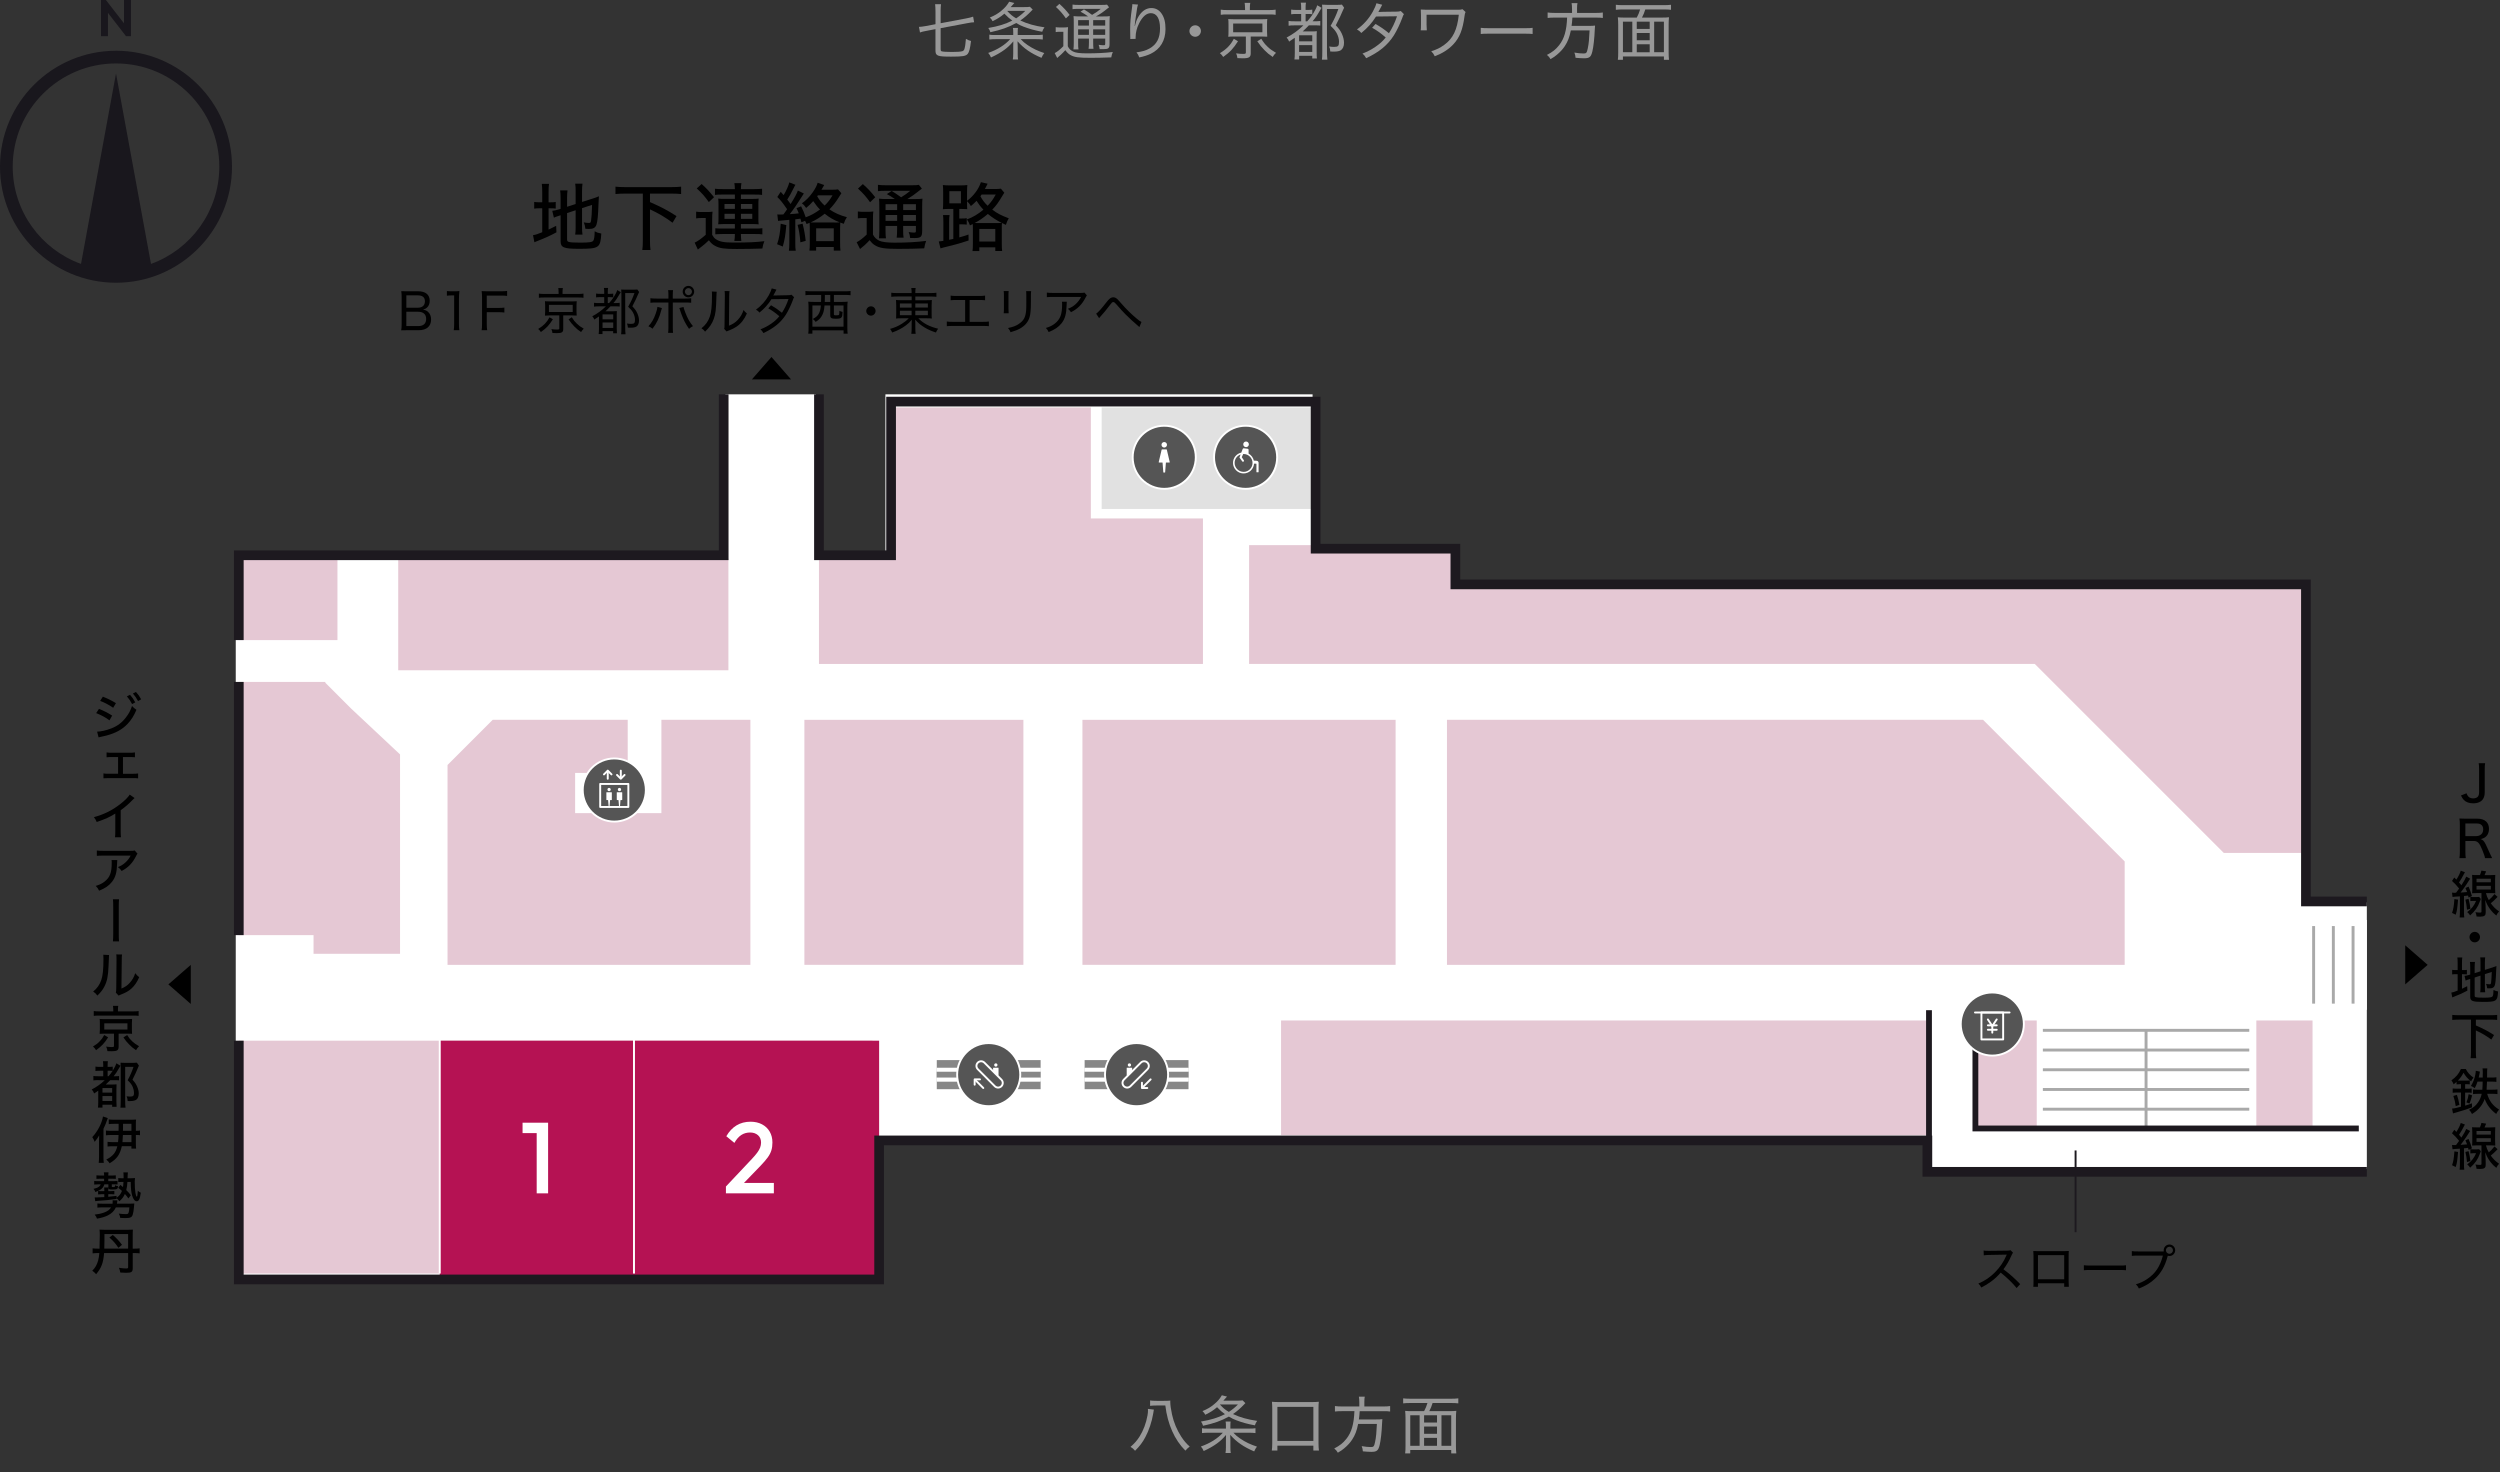<?xml version="1.0" encoding="UTF-8"?><svg id="_レイヤー_2" xmlns="http://www.w3.org/2000/svg" xmlns:xlink="http://www.w3.org/1999/xlink" viewBox="0 0 1288.12 758.48"><rect x="0" y="0" width="1288.12" height="758.48" fill="#333333" stroke="none"/><defs><style>.cls-1{stroke:#a9a9a9;stroke-width:1.51px;}.cls-1,.cls-2,.cls-3,.cls-4,.cls-5,.cls-6,.cls-7,.cls-8,.cls-9{fill:none;}.cls-1,.cls-2,.cls-3,.cls-4,.cls-5,.cls-10,.cls-7,.cls-8,.cls-9{stroke-miterlimit:10;}.cls-2{stroke-width:7px;}.cls-2,.cls-3,.cls-6,.cls-10{stroke:#fff;}.cls-11{fill:#b51253;}.cls-12{fill:#fff;}.cls-13{fill:#e5c8d4;}.cls-14{fill:#19171d;}.cls-4,.cls-5,.cls-7{stroke:#1d191f;}.cls-4,.cls-9{stroke-width:3px;}.cls-5{stroke-width:5px;}.cls-6{stroke-linecap:round;stroke-linejoin:round;}.cls-10,.cls-15{fill:#555;}.cls-16{fill:#e1e1e1;}.cls-8{stroke-width:15px;}.cls-8,.cls-9{stroke:#878787;}.cls-17{fill:#989898;}</style><symbol id="_新規シンボル_1" viewBox="0 0 33.51 33.51"><circle class="cls-15" cx="16.76" cy="16.76" r="16.26"/><path class="cls-12" d="M16.76,33.51C7.52,33.51,0,26,0,16.76S7.52,0,16.76,0s16.76,7.52,16.76,16.76-7.52,16.76-16.76,16.76ZM16.76,1C8.07,1,1,8.07,1,16.76s7.07,15.76,15.76,15.76,15.76-7.07,15.76-15.76S25.44,1,16.76,1Z"/><path class="cls-12" d="M16.76,11.74c.78,0,1.42-.64,1.42-1.42s-.64-1.42-1.42-1.42-1.42.64-1.42,1.42.64,1.42,1.42,1.42Z"/><path class="cls-12" d="M17.23,24.47l.38-4.87c0-.08.08-.15.16-.15h1.67c.1,0,.18-.1.16-.2l-1.51-6.42c-.02-.07-.08-.12-.16-.12h-2.35c-.08,0-.14.05-.16.12l-1.51,6.42c-.02.1.05.2.16.2h1.67c.08,0,.15.06.16.15l.38,4.87c0,.08.08.15.16.15h.63c.08,0,.15-.06.16-.15Z"/></symbol><symbol id="_新規シンボル_18" viewBox="0 0 33.51 33.51"><circle class="cls-15" cx="16.76" cy="16.76" r="16.26"/><path class="cls-12" d="M16.76,33.51C7.52,33.51,0,26,0,16.76S7.52,0,16.76,0s16.76,7.52,16.76,16.76-7.52,16.76-16.76,16.76ZM16.76,1C8.07,1,1,8.07,1,16.76s7.07,15.76,15.76,15.76,15.76-7.07,15.76-15.76S25.44,1,16.76,1Z"/><path class="cls-12" d="M19.03,17.93h-4.54c-.28,0-.5-.22-.5-.5s.22-.5.5-.5h4.54c.28,0,.5.22.5.5s-.22.5-.5.5Z"/><path class="cls-12" d="M19.03,20.2h-4.54c-.28,0-.5-.22-.5-.5s.22-.5.5-.5h4.54c.28,0,.5.22.5.5s-.22.5-.5.5Z"/><path class="cls-12" d="M16.76,18.31c-.16,0-.32-.08-.42-.22l-2.27-3.41c-.15-.23-.09-.54.14-.69s.54-.09.69.14l2.27,3.41c.15.23.09.54-.14.69-.09.06-.18.08-.28.08Z"/><path class="cls-12" d="M16.76,21.71c-.28,0-.5-.22-.5-.5v-3.41c0-.1.03-.2.08-.28l2.27-3.41c.15-.23.46-.29.69-.14.23.15.29.46.14.69l-2.19,3.28v3.25c0,.28-.22.5-.5.5Z"/><path class="cls-12" d="M25.66,11.31H7.85c-.28,0-.5-.22-.5-.5s.22-.5.5-.5h17.8c.28,0,.5.22.5.5s-.22.5-.5.5Z"/><path class="cls-12" d="M22.35,25.2h-11.19c-.28,0-.5-.22-.5-.5v-13.89c0-.28.22-.5.5-.5h11.19c.28,0,.5.22.5.5v13.89c0,.28-.22.5-.5.5ZM11.66,24.2h10.19v-12.89h-10.19v12.89Z"/></symbol><symbol id="_新規シンボル_4" viewBox="0 0 33.51 33.51"><circle class="cls-15" cx="16.76" cy="16.76" r="16.26"/><path class="cls-12" d="M16.76,33.51C7.52,33.51,0,26,0,16.76S7.52,0,16.76,0s16.76,7.52,16.76,16.76-7.52,16.76-16.76,16.76ZM16.76,1C8.07,1,1,8.07,1,16.76s7.07,15.76,15.76,15.76,15.76-7.07,15.76-15.76S25.44,1,16.76,1Z"/><path class="cls-12" d="M17,11.53c.8,0,1.45-.65,1.45-1.45s-.65-1.45-1.45-1.45-1.45.65-1.45,1.45.65,1.45,1.45,1.45Z"/><path class="cls-12" d="M22.49,18.56l-1.48-.1c-.35-1.55-1.35-2.85-2.71-3.59v-1.95c0-.31-.25-.56-.56-.56l-1.96-.24c-.23,0-.44.14-.52.36l-.71,1.86c-2.47.53-4.32,2.75-4.28,5.39.04,2.82,2.34,5.21,5.16,5.35,2.99.15,5.48-2.12,5.69-5.03h1.05c.09,0,.17.07.17.17v4.1c0,.09.07.17.17.17h.78c.09,0,.17-.07.17-.17v-4.73c0-.54-.42-.98-.95-1.02ZM15.71,24.26c-2.54,0-4.61-2.07-4.61-4.61,0-2.01,1.29-3.72,3.09-4.35l-.6,1.56,1.43,1.99c.18.25.53.28.76.08.18-.17.21-.45.07-.65l-1.06-1.57.73-1.65c.07,0,.13,0,.2,0,2.54,0,4.61,2.07,4.61,4.61s-2.07,4.61-4.61,4.61Z"/></symbol><symbol id="_新規シンボル_5" viewBox="0 0 33.51 33.51"><circle class="cls-15" cx="16.76" cy="16.76" r="16.26"/><path class="cls-12" d="M16.76,33.51C7.52,33.51,0,26,0,16.76S7.52,0,16.76,0s16.76,7.52,16.76,16.76-7.52,16.76-16.76,16.76ZM16.76,1C8.07,1,1,8.07,1,16.76s7.07,15.76,15.76,15.76,15.76-7.07,15.76-15.76S25.44,1,16.76,1Z"/><path class="cls-12" d="M24.01,25.98h-14.51c-.28,0-.5-.22-.5-.5v-11.85c0-.28.22-.5.5-.5h14.51c.28,0,.5.22.5.5v11.85c0,.28-.22.5-.5.5ZM10,24.98h13.51v-10.85h-13.51v10.85Z"/><path class="cls-12" d="M11.45,9.21c-.13,0-.26-.05-.35-.15-.2-.2-.2-.51,0-.71l1.94-1.94c.09-.09.22-.15.35-.15h0c.13,0,.26.05.35.15l1.94,1.94c.2.2.2.51,0,.71s-.51.2-.71,0l-1.58-1.58-1.58,1.58c-.1.1-.23.15-.35.15Z"/><path class="cls-12" d="M13.39,11.44c-.28,0-.5-.22-.5-.5v-3.55c0-.28.22-.5.5-.5s.5.22.5.5v3.55c0,.28-.22.5-.5.5Z"/><path class="cls-12" d="M20.12,11.44c-.13,0-.26-.05-.35-.15l-1.94-1.94c-.2-.2-.2-.51,0-.71s.51-.2.71,0l1.58,1.58,1.58-1.58c.2-.2.51-.2.71,0s.2.51,0,.71l-1.94,1.94c-.1.1-.23.15-.35.15Z"/><path class="cls-12" d="M20.12,10.83c-.28,0-.5-.22-.5-.5v-3.55c0-.28.22-.5.5-.5s.5.22.5.5v3.55c0,.28-.22.5-.5.5Z"/><path class="cls-12" d="M14.08,17.35c.47,0,.85-.38.85-.85s-.38-.85-.85-.85-.85.38-.85.85.38.85.85.85Z"/><path class="cls-12" d="M14.36,24.92l.23-2.9c0-.05.05-.09.1-.09h.7c.05,0,.1-.04.1-.1v-3.82c0-.05-.04-.1-.1-.1h-2.61c-.05,0-.1.04-.1.1v3.82c0,.05.04.1.1.1h.7c.05,0,.09.04.1.09l.23,2.9c0,.05.05.09.1.09h.37c.05,0,.09-.04.1-.09Z"/><path class="cls-12" d="M19.43,17.35c.47,0,.85-.38.85-.85s-.38-.85-.85-.85-.85.38-.85.85.38.85.85.85Z"/><path class="cls-12" d="M19.72,24.92l.23-2.9c0-.05.05-.09.1-.09h.7c.05,0,.1-.04.1-.1v-3.82c0-.05-.04-.1-.1-.1h-2.61c-.05,0-.1.04-.1.1v3.82c0,.05.04.1.1.1h.7c.05,0,.09.04.1.09l.23,2.9c0,.05.05.09.1.09h.37c.05,0,.09-.04.1-.09Z"/></symbol><symbol id="_新規シンボル_7" viewBox="0 0 33.51 33.51"><circle class="cls-10" cx="16.76" cy="16.76" r="16.26"/><path class="cls-6" d="M10.22,22.72h0c-.94-.94-.94-2.45,0-3.39l8.76-8.76c.94-.94,2.45-.94,3.39,0h0c.94.94.94,2.45,0,3.39l-8.76,8.76c-.94.94-2.45.94-3.39,0Z"/><polyline class="cls-6" points="22.28 23.65 19.54 23.65 19.54 20.92"/><line class="cls-6" x1="19.97" y1="23.22" x2="24" y2="19.2"/><path class="cls-12" d="M13.08,12.63c.47,0,.85-.38.85-.85s-.38-.85-.85-.85-.85.38-.85.85.38.85.85.85Z"/><path class="cls-12" d="M11.78,17.22h.42l2.29-2.18v-1.74c0-.05-.04-.1-.1-.1h-2.61c-.05,0-.1.04-.1.1v3.82c0,.05.04.1.1.1Z"/></symbol><symbol id="_新規シンボル_8" viewBox="0 0 33.51 33.51"><circle class="cls-10" cx="16.76" cy="16.76" r="16.26"/><path class="cls-6" d="M23.29,22.72h0c.94-.94.94-2.45,0-3.39l-8.76-8.76c-.94-.94-2.45-.94-3.39,0h0c-.94.94-.94,2.45,0,3.39l8.76,8.76c.94.94,2.45.94,3.39,0Z"/><polyline class="cls-6" points="12.25 19.2 9.52 19.2 9.52 21.93"/><line class="cls-6" x1="9.95" y1="19.63" x2="13.97" y2="23.65"/><path class="cls-12" d="M20.43,12.63c-.47,0-.85-.38-.85-.85s.38-.85.85-.85c.47,0,.85.38.85.85,0,.47-.38.85-.85.85Z"/><path class="cls-12" d="M21.73,17.22h-.42s-2.29-2.18-2.29-2.18v-1.74c0-.05.04-.1.1-.1h1.3s1.3,0,1.3,0c.05,0,.1.04.1.1v3.82c0,.05-.04.1-.1.1Z"/></symbol></defs><g id="_レイヤー_3"><polygon class="cls-12" points="1187.32 464.93 1187.32 300.06 749.31 300.06 749.31 284.18 676.3 284.18 676.3 203.18 456.21 203.18 456.21 284.18 451.41 284.18 420.4 284.18 420.4 203.18 373.74 203.18 373.74 284.18 349.53 284.18 121.47 284.18 121.47 659.23 451.41 659.23 451.41 586.99 665.75 586.99 749.31 586.99 993.72 586.99 993.72 602.31 1219.51 602.31 1219.51 464.93 1187.32 464.93"/><rect class="cls-13" x="660.06" y="525.8" width="333.85" height="59.11"/><rect class="cls-12" x="1049.43" y="524.29" width="112.65" height="57.16"/><line class="cls-1" x1="1052.58" y1="530.87" x2="1158.93" y2="530.87"/><line class="cls-1" x1="1052.58" y1="541.03" x2="1158.93" y2="541.03"/><line class="cls-1" x1="1052.58" y1="551.19" x2="1158.93" y2="551.19"/><line class="cls-1" x1="1052.58" y1="561.35" x2="1158.93" y2="561.35"/><line class="cls-1" x1="1052.58" y1="571.51" x2="1158.93" y2="571.51"/><line class="cls-1" x1="1105.75" y1="530.87" x2="1105.75" y2="581.44"/><rect class="cls-12" x="1179.11" y="479.87" width="46.28" height="34.53" transform="translate(1699.38 -705.11) rotate(90)"/><line class="cls-1" x1="1212.41" y1="477.15" x2="1212.41" y2="517.12"/><line class="cls-1" x1="1202.25" y1="477.15" x2="1202.25" y2="517.12"/><line class="cls-1" x1="1192.09" y1="477.15" x2="1192.09" y2="517.12"/><rect class="cls-13" x="1019.04" y="525.8" width="30.39" height="55.65"/><rect class="cls-13" x="1162.57" y="525.8" width="28.96" height="55.65"/><polygon class="cls-13" points="643.59 316.11 643.59 313.22 643.59 280.87 748.26 280.87 748.26 301.1 1048.43 301.1 1146.72 301.1 1188.89 301.1 1188.89 439.46 1145.79 439.46 1048.43 342.1 1048.43 342.1 643.59 342.1 643.59 316.11"/><polygon class="cls-13" points="562.06 267.13 562.06 209.94 460.09 209.94 460.09 279.76 460.09 286 460.09 285.96 421.97 285.96 421.97 331.53 421.97 332.59 421.97 342.1 460.09 342.1 517.86 342.1 523.93 342.1 562.06 342.1 619.82 342.1 619.82 306.74 619.82 267.13 562.06 267.13"/><polygon class="cls-13" points="1021.78 370.89 745.55 370.89 745.55 497.13 1094.73 497.13 1094.73 443.85 1021.78 370.89"/><rect class="cls-13" x="557.72" y="370.89" width="161.36" height="126.24"/><rect class="cls-13" x="414.46" y="370.89" width="112.84" height="126.24"/><rect class="cls-13" x="123.04" y="536.21" width="326.51" height="119.97"/><rect class="cls-11" x="226.58" y="536.21" width="226.39" height="123.02"/><polygon class="cls-13" points="181.05 365.21 167.61 351.77 167.61 351.36 123.04 351.36 123.04 481.82 161.55 481.82 161.55 491.45 206.12 491.45 206.12 388.71 181.05 365.21"/><polygon class="cls-13" points="340.78 370.89 340.78 418.96 296.33 418.96 296.33 398.26 323.43 398.26 323.43 370.89 296.33 370.89 257.69 370.89 253.85 370.89 230.59 394.15 230.59 418.96 230.59 449.07 230.59 497.13 340.78 497.13 350.53 497.13 386.64 497.13 386.64 370.89 340.78 370.89"/><rect class="cls-13" x="123.04" y="287.83" width="50.83" height="41.98"/><polygon class="cls-13" points="256.01 287.83 256.01 287.83 205.18 287.83 205.18 345.36 243.3 345.36 256.01 345.36 375.31 345.36 375.31 287.83 256.01 287.83"/><rect class="cls-16" x="567.63" y="209.94" width="110.24" height="52.3"/><line class="cls-8" x1="482.67" y1="553.71" x2="536.18" y2="553.71"/><line class="cls-2" x1="482.67" y1="553.71" x2="536.18" y2="553.71"/><line class="cls-9" x1="482.67" y1="553.71" x2="536.18" y2="553.71"/><line class="cls-2" x1="536.18" y1="553.71" x2="482.67" y2="553.71"/><line class="cls-9" x1="536.18" y1="553.71" x2="482.67" y2="553.71"/><line class="cls-8" x1="558.85" y1="553.71" x2="612.37" y2="553.71"/><line class="cls-2" x1="558.85" y1="553.71" x2="612.37" y2="553.71"/><line class="cls-9" x1="558.85" y1="553.71" x2="612.37" y2="553.71"/><line class="cls-2" x1="612.37" y1="553.71" x2="558.85" y2="553.71"/><line class="cls-9" x1="612.37" y1="553.71" x2="558.85" y2="553.71"/><use width="33.51" height="33.51" transform="translate(492.67 536.95)" xlink:href="#_新規シンボル_8"/><use width="33.51" height="33.51" transform="translate(568.85 536.95)" xlink:href="#_新規シンボル_7"/><use width="33.51" height="33.51" transform="translate(299.75 390.3)" xlink:href="#_新規シンボル_5"/><use width="33.51" height="33.51" transform="translate(583.11 218.86)" xlink:href="#_新規シンボル_1"/><use width="33.51" height="33.51" transform="translate(625.03 218.86)" xlink:href="#_新規シンボル_4"/><line class="cls-3" x1="226.58" y1="533.29" x2="226.58" y2="656.18"/><line class="cls-3" x1="326.66" y1="533.29" x2="326.66" y2="656.18"/><path d="M215.43,150.08c3.82,0,5.98,1.74,5.98,4.89,0,1.51-.47,2.65-1.4,3.51-.55.49-.99.73-2.03,1.07,1.25.23,1.85.49,2.55,1.12,1.04.94,1.59,2.26,1.59,3.93,0,3.54-2.31,5.54-6.4,5.54h-6.01c-1.3,0-2.03,0-2.99.05.18-1.07.23-1.72.23-3.28v-13.99c0-1.14-.05-1.92-.21-2.89.75.03,1.43.05,2.96.05h5.72ZM215.3,158.55c2.31,0,3.64-1.2,3.64-3.33,0-2-1.25-3.04-3.67-3.04h-5.9v6.37h5.93ZM209.37,168.02h6.08c2.68,0,4.13-1.27,4.13-3.67s-1.43-3.72-4.21-3.72h-6.01v7.38Z"/><path d="M230.25,149.95c.73.1,1.25.13,2.29.13h1.85c.99,0,1.43-.03,2.31-.13-.16,1.56-.23,2.89-.23,4.32v12.79c0,1.25.05,2.05.21,3.07h-2.89c.16-.96.21-1.85.21-3.07v-14.85h-1.35c-.88,0-1.56.05-2.39.16v-2.42Z"/><path d="M250.81,166.87c0,1.51.05,2.29.21,3.25h-2.86c.16-.88.21-1.74.21-3.22v-13.83c0-1.2-.05-2.03-.21-3.07.88.05,1.69.08,2.96.08h7.02c1.35,0,2.16-.05,3.15-.18v2.57c-.88-.13-1.69-.18-3.12-.18h-7.36v6.37h5.95c1.38,0,2.16-.05,3.12-.18v2.55c-.88-.13-1.69-.18-3.12-.18h-5.95v6.03Z"/><path d="M284.87,164.51c-1.92,3.04-3.33,4.55-6.19,6.58-.49-.75-.75-1.07-1.38-1.59,1.66-1.04,2.42-1.64,3.46-2.68,1.01-1.07,1.53-1.79,2.37-3.33l1.74,1.01ZM287.81,150.57c0-.83-.05-1.43-.16-2.13h2.37c-.13.52-.18,1.17-.18,2.11v.91h7.85c1.33,0,2.18-.05,2.94-.18v2.16c-.7-.13-1.4-.16-2.83-.16h-17.37c-1.38,0-2.08.03-2.78.16v-2.16c.75.13,1.61.18,2.94.18h7.23v-.88ZM283.1,162.53c-1.07,0-1.61.03-2.31.1.08-.65.1-1.14.1-2.11v-3.17c0-1.04-.03-1.35-.1-2.16q.18.03.55.05c.26.03,1.01.05,1.77.05h11.65c1.27,0,1.79-.03,2.39-.1-.08.65-.1,1.17-.1,2.16v3.17c0,.91.03,1.46.08,2.08-.65-.05-1.38-.08-2.37-.08h-4.55v7.02c0,1.66-.7,2.11-3.38,2.11-.49,0-1.09-.03-2.18-.08-.1-.78-.21-1.22-.55-2,1.07.16,1.95.23,2.86.23,1.01,0,1.22-.1,1.22-.6v-6.68h-5.07ZM282.84,160.76h12.25v-3.67h-12.25v3.67ZM294.62,163.47c.96,1.56,1.51,2.24,2.55,3.25,1.07,1.04,1.87,1.61,3.61,2.65-.6.55-.99,1.04-1.38,1.72-1.61-1.09-2.29-1.66-3.46-2.86-1.2-1.22-1.82-2-2.99-3.69l1.66-1.07Z"/><path d="M308.77,157.85c-1.33,0-1.95.03-2.7.16v-2c.73.13,1.38.16,2.7.16h2.55v-3.07h-1.79c-1.07,0-1.66.03-2.39.13v-1.98c.65.13,1.22.16,2.39.16h1.79v-.78c0-.99-.03-1.56-.16-2.26h2.16c-.13.62-.16,1.22-.16,2.26v.78h.75c1.01,0,1.43-.03,2.05-.13v1.92c-.7-.08-1.14-.1-1.87-.1h-.94v3.07h.68c1.48-1.66,2.34-2.86,3.43-4.89.34-.65.6-1.25.75-1.82l1.85,1.09c-.26.31-.34.47-.62.96-1.22,2.16-1.87,3.12-3.17,4.65h.36c1.48,0,2.16-.03,2.86-.13v1.92c-.7-.08-1.4-.1-2.47-.1h-2.29c-1.14,1.2-1.66,1.72-2.6,2.55h3.61c1.14,0,1.77-.03,2.31-.1-.08.73-.08,1.14-.08,2.73v6.11c0,1.2.03,1.9.1,2.57h-1.95v-1.09h-5.49v1.51h-1.98c.1-.55.16-1.56.16-2.81v-6.27c-.86.62-1.33.94-2.37,1.61-.36-.81-.55-1.12-1.07-1.69,2.6-1.38,4.91-3.04,7.02-5.12h-3.46ZM310.46,164.53h5.51v-2.52h-5.51v2.52ZM310.46,168.98h5.51v-2.83h-5.51v2.83ZM329.31,150.47c-.18.36-.21.39-.47,1.01-1.04,2.44-1.25,2.89-3.02,6.34,1.38,1.48,1.95,2.29,2.55,3.59.57,1.27.88,2.55.88,3.74,0,1.48-.49,2.57-1.38,3.15-.62.36-1.56.55-2.96.55-.31,0-.39,0-1.4-.05-.08-.96-.16-1.4-.47-2.11.83.13,1.46.18,2.03.18,1.74,0,2.11-.36,2.11-2.24,0-1.07-.39-2.44-1.01-3.59-.6-1.04-1.14-1.69-2.52-2.99,1.51-2.63,2.39-4.58,3.25-7.05h-4.76v17.68c0,1.38.05,2.6.18,3.54h-2.29c.13-.75.16-1.64.16-3.56v-17.16c0-.83-.03-1.53-.1-2.31.65.05,1.17.08,2.16.08h4.11c1.01,0,1.59-.03,2.05-.1l.91,1.3Z"/><path d="M341.06,158.73c-.1.29-.13.34-.23.73-1.07,4.21-2.39,7.02-4.63,9.91-.83-.68-1.14-.86-2.11-1.27,1.69-1.82,2.76-3.64,3.77-6.53.52-1.46.78-2.42.88-3.46l2.31.62ZM344.41,152.18c0-1.35-.05-2-.16-2.68h2.55c-.1.75-.16,1.33-.16,2.73v1.61h6.29c1.56,0,2.31-.05,3.2-.18v2.34c-1.04-.1-1.61-.13-3.15-.13h-6.32v12.71c0,1.56.03,2.11.13,2.94h-2.55c.1-.78.16-1.51.16-2.94v-12.71h-6.16c-1.48,0-2.13.03-3.12.13v-2.34c.91.13,1.66.18,3.15.18h6.14v-1.66ZM352.16,158.14c.18.81.42,1.53.96,2.94,1.17,3.04,2.24,4.94,3.93,6.97-.91.49-1.22.68-2.03,1.38-1.74-2.5-2.76-4.45-3.98-7.72-.26-.75-.52-1.48-.75-2.24-.13-.42-.16-.47-.29-.75l2.16-.57ZM357.67,150.26c0,1.64-1.33,2.96-2.96,2.96s-2.96-1.33-2.96-2.96,1.33-2.96,2.96-2.96,2.96,1.33,2.96,2.96ZM352.89,150.26c0,.99.83,1.82,1.82,1.82s1.82-.83,1.82-1.82-.83-1.82-1.82-1.82-1.82.83-1.82,1.82Z"/><path d="M369.3,150.31c-.1.65-.1.68-.16,2.29-.21,7.2-.42,9.1-1.38,11.73-.88,2.47-2.16,4.32-4.47,6.55-.68-.86-.96-1.14-1.87-1.74,2.11-1.66,3.43-3.51,4.29-5.95.81-2.29,1.14-5.62,1.14-10.95,0-1.27,0-1.43-.08-2.05l2.52.13ZM375.9,150c-.13.75-.16,1.17-.18,2.7l-.13,15.11c2.05-.83,3.3-1.64,4.58-3.02,1.38-1.46,2.31-3.09,2.94-5.07.62.83.88,1.09,1.72,1.79-1.33,3.07-3.04,5.25-5.36,6.81-1.12.75-2.16,1.27-3.67,1.87-.31.1-.57.21-.83.31-.31.13-.39.16-.62.29l-1.22-1.35c.16-.49.18-.83.18-2.05l.16-14.72v-.57c0-1.01-.03-1.61-.13-2.13l2.57.03Z"/><path d="M400.05,149.22q-.29.47-.86,1.66c-.29.57-.55,1.01-.75,1.38q.39-.08,7.67-.16c.75,0,1.25-.08,1.72-.26l1.33,1.33c-.29.44-.34.52-.75,1.72-.94,2.52-2.29,5.33-3.46,7.18-2.63,4.11-6.14,6.99-11.6,9.54-.55-.96-.81-1.27-1.53-1.92,2.21-.88,3.59-1.61,5.3-2.76,1.98-1.35,3.12-2.39,4.42-3.98-1.87-1.66-3.67-2.96-5.69-4.08l1.43-1.59c2.18,1.25,3.51,2.16,5.62,3.87,1.4-2.18,2.52-4.47,3.38-7.1l-8.79.1c-1.77,2.78-3.59,4.81-6.16,6.89-.62-.73-.94-.96-1.82-1.48,2.83-2.08,4.94-4.45,6.6-7.41.81-1.48,1.3-2.63,1.53-3.56l2.42.62Z"/><path d="M417.81,151.95c-1.07,0-2.03.05-2.81.16v-2.18c.75.1,1.66.16,2.81.16h17.63c1.17,0,2.05-.05,2.81-.16v2.18c-.86-.1-1.72-.16-2.78-.16h-5.8v3.61h4c1.33,0,2.11-.03,3.09-.13-.13.99-.16,1.82-.16,3.17v10.19c0,1.51.05,2.42.16,3.12h-2.11v-1.72h-16.07v1.72h-2.13c.13-.91.16-1.61.16-3.17v-10.14c0-1.2-.05-2.24-.16-3.17.78.08,1.74.13,3.04.13h3.56c.05-.96.05-1.46.05-2.13v-1.48h-5.3ZM418.59,157.38v10.95h16.04v-10.95h-4.97v4.47c0,.52.18.62,1.17.62,1.17,0,1.43-.08,1.53-.44.1-.26.13-.73.13-1.9.57.31,1.07.47,1.64.55-.1,1.87-.18,2.26-.47,2.73-.39.62-1.12.83-2.94.83-2.34,0-2.94-.36-2.94-1.82v-5.04h-2.94c-.23,2.81-.62,4.16-1.66,5.8-.65,1.01-1.38,1.69-2.91,2.68-.52-.73-.78-.99-1.48-1.51,1.51-.78,2.34-1.48,2.91-2.42.75-1.2,1.09-2.44,1.25-4.55h-4.37ZM425.01,153.43c0,.83,0,1.27-.05,2.13h2.83v-3.61h-2.78v1.48Z"/><path d="M451.14,160.22c0,1.33-1.09,2.42-2.39,2.42s-2.42-1.09-2.42-2.39,1.09-2.42,2.42-2.42,2.39,1.07,2.39,2.39Z"/><path d="M462.32,152.78c-1.48,0-2.13.03-3.09.16v-2.11c.88.13,1.74.18,3.2.18h7.28v-.18c0-1.07-.05-1.64-.18-2.44h2.26c-.13.81-.18,1.48-.18,2.44v.18h7.57c1.66,0,2.55-.05,3.3-.18v2.11c-.73-.1-1.85-.16-3.22-.16h-7.64v1.92h5.59c1.64,0,2.21-.03,2.91-.13-.08.81-.1,1.4-.1,2.7v4.16c0,1.53,0,1.77.1,2.7-.7-.1-1.46-.13-2.94-.13h-4c2.52,2.63,5.64,4.26,10.19,5.38-.55.75-.73,1.07-1.14,1.95-2.29-.75-3.98-1.48-5.72-2.52-2.05-1.22-3.38-2.31-4.97-4.11.05.65.08,1.51.08,1.98v2.42c0,1.38.05,2.11.18,2.91h-2.26c.13-.94.18-1.59.18-2.91v-2.42c0-.42.03-1.27.08-1.95-1.07,1.3-1.66,1.87-2.96,2.86-2.05,1.56-4.34,2.76-7.15,3.74-.42-.94-.6-1.25-1.09-1.87,2.39-.65,4.13-1.4,6.16-2.68,1.59-1.01,2.47-1.72,3.43-2.78h-3.54c-1.66,0-2.21.03-2.99.13q.03-.21.08-.68c0-.18.03-1.07.03-2.03v-4.11c0-1.4-.03-1.95-.1-2.76.65.1,1.33.13,2.89.13h5.17v-1.92h-7.38ZM463.67,156.37v2.11h6.03v-2.11h-6.03ZM463.67,160.09v2.31h6.03v-2.31h-6.03ZM471.61,158.47h6.47v-2.11h-6.47v2.11ZM471.61,162.4h6.47v-2.31h-6.47v2.31Z"/><path d="M499.58,165.83h6.79c1.61,0,2.21-.03,3.15-.18v2.42c-.91-.1-1.61-.13-3.09-.13h-15.5c-1.48,0-2.18.03-3.09.13v-2.42c.94.16,1.53.18,3.15.18h6.29v-11.26h-4.37c-1.48,0-2.18.03-3.09.13v-2.39c.94.16,1.53.18,3.12.18h11.47c1.61,0,2.21-.03,3.15-.18v2.39c-.91-.1-1.64-.13-3.12-.13h-4.84v11.26Z"/><path d="M519.71,149.97c-.08.57-.1,1.38-.1,2.44v6.37c0,1.33.03,1.95.1,2.63h-2.57c.1-.75.13-1.43.13-2.63v-6.34c0-1.22-.03-1.79-.13-2.47h2.57ZM531.3,150c-.1.68-.13,1.14-.13,2.55v2.94c0,4.11-.21,6.4-.68,7.93-.73,2.47-2.39,4.42-4.97,5.88-1.27.7-2.55,1.2-4.84,1.87-.34-.91-.52-1.22-1.3-2.16,2.7-.57,4.08-1.09,5.56-2.11,2.52-1.69,3.46-3.38,3.77-6.92.08-1.12.1-1.69.1-4.63v-2.78c0-1.59-.03-1.95-.1-2.57h2.57Z"/><path d="M549.66,155.46q-.08.47-.1,1.9c-.1,4.39-.81,6.92-2.57,9.18-1.59,1.98-3.51,3.3-6.68,4.55-.47-1.01-.7-1.33-1.43-2.11,2.11-.62,3.35-1.25,4.68-2.31,2.73-2.21,3.69-4.73,3.69-9.78,0-.73,0-.91-.1-1.43h2.52ZM560.01,152.18c-.26.36-.34.47-.65,1.09-1.79,3.56-4.16,5.93-7.54,7.59-.52-.78-.75-1.04-1.59-1.74,1.82-.73,2.81-1.33,4.03-2.44,1.17-1.09,2.05-2.26,2.78-3.69h-14.46c-1.56,0-2.24.03-3.2.13v-2.37c.91.13,1.66.18,3.25.18h13.83c1.61,0,1.77,0,2.29-.18l1.25,1.43Z"/><path d="M564.79,161.62c1.01-.65,2.73-2.57,5.36-5.95.73-.91,1.01-1.25,1.38-1.56.7-.65,1.38-.94,2.08-.94.78,0,1.48.34,2.29,1.12.26.26.81.86,1.82,2.03,2.47,2.86,5.56,5.88,8.14,7.98,1.12.94,1.64,1.3,2.29,1.61l-1.09,2.63c-.26-.26-.31-.31-.7-.65-1.64-1.35-4.84-4.29-6.5-5.98-1.35-1.35-2.39-2.52-4.76-5.23-.65-.75-1.04-1.04-1.46-1.04-.55,0-.73.18-1.92,1.74-1.92,2.55-2.83,3.64-4.94,5.98-.21.26-.29.34-.47.57l-1.51-2.31Z"/><path d="M279.39,99.03c0-1.94-.08-3.15-.23-4.29h3.72c-.19,1.22-.23,2.28-.23,4.33v5.17h.95c1.44,0,2.01-.04,2.74-.19v3.42c-.95-.11-1.6-.15-2.85-.15h-.84v10.98c1.48-.68,2.01-.95,3.91-1.94l.15,3.34c-3.61,1.94-5.4,2.74-10.49,4.75-.38.15-.53.23-.87.38l-.72-3.65c1.37-.23,2.17-.49,4.75-1.52v-12.35h-1.1c-1.48,0-2.13.04-3.04.19v-3.46c.87.15,1.56.19,3.04.19h1.1v-5.21ZM292.2,123.38c0,.8.19,1.06.95,1.29.84.23,2.51.34,5.77.34,4.79,0,6.23-.23,6.8-1.03.42-.61.65-2.24.68-4.79,1.25.65,1.79.84,3.42,1.14-.46,7.41-1.1,7.87-11.59,7.87-7.75,0-9.38-.68-9.38-3.88v-13.41c-.46.15-.8.27-1.03.34-1.25.38-1.6.53-2.43.91l-.84-3.53c1.06-.11,2.24-.38,3.53-.76l.76-.27v-5.51c0-1.79-.08-2.85-.23-3.99h3.8c-.15,1.18-.23,2.32-.23,3.84v4.6l4.41-1.41v-6.8c0-1.63-.04-2.43-.23-3.69h3.76c-.15,1.22-.23,2.39-.23,3.76v5.66l5.62-1.79c1.33-.42,2.05-.68,3.08-1.14q-.04.53-.11,1.75c-.04.34-.04,1.14-.11,2.28-.19,5.93-.53,9.16-1.06,10.64-.57,1.56-1.63,2.17-3.8,2.17-.49,0-.95-.04-1.9-.08-.15-1.37-.38-2.28-.84-3.31.84.19,1.86.3,2.66.3s.99-.19,1.14-1.41c.23-1.33.34-3.57.49-7.9l-5.17,1.67v9.92c0,1.52.08,2.58.23,3.72h-3.76c.19-1.18.23-2.13.23-3.84v-8.7l-4.41,1.44v13.56Z"/><path d="M321.95,99.75c-1.82,0-3.38.08-4.83.23v-3.8c1.37.15,2.85.23,4.83.23h24.16c1.94,0,3.38-.08,4.83-.23v3.8c-1.48-.15-2.96-.23-4.83-.23h-11.21v4.37c6.04,2.66,8.51,3.95,13.68,7.22l-2.05,3.42c-3.69-2.77-7.37-4.94-11.63-6.88v16.03c0,2.24.08,3.53.27,4.9h-4.22c.19-1.37.27-2.7.27-4.9v-24.16h-9.27Z"/><path d="M358.7,109.06c.99.15,1.6.19,3.04.19h2.51c1.1,0,1.94-.04,2.89-.19-.15,1.18-.19,2.05-.19,4.1v7.86c.61,1.1,1.06,1.63,1.82,2.17,1.98,1.37,4.22,1.79,9.23,1.79,7.45,0,11.93-.19,15.84-.72-.68,1.86-.72,1.98-1.03,3.8-3.15.11-8.74.23-13.22.23-6.46,0-8.62-.3-11.06-1.56-1.33-.68-2.2-1.48-3.27-2.93-1.71,1.63-2.7,2.51-4.14,3.57-.8.57-1.06.8-1.56,1.22l-1.63-3.57c1.48-.65,3.65-2.2,5.7-4.06v-8.62h-2.28c-1.1,0-1.71.04-2.66.19v-3.46ZM361.51,94.81c2.51,2.24,3.84,3.65,6.38,6.8l-2.66,2.51c-2.28-3.15-3.46-4.48-6.23-7.03l2.51-2.28ZM371.69,100.25c-1.67,0-2.58.04-3.31.19v-3.19c1.06.15,2.24.19,4.18.19h6.08c-.04-1.48-.08-1.98-.27-3.08h3.65c-.19,1.06-.23,1.79-.27,3.08h6.73c1.82,0,3.15-.08,4.18-.19v3.19c-.91-.15-1.9-.19-3.84-.19h-7.07v2.24h6.08c1.29,0,2.09-.04,3.08-.15-.11.87-.15,1.6-.15,2.77v7.83c0,1.1.04,1.79.15,2.66-.91-.11-1.86-.15-3.08-.15h-6.08v2.32h7.26c1.9,0,2.93-.04,3.8-.19v3.19c-.91-.15-1.98-.19-3.84-.19h-7.22v.19c0,1.22.08,2.28.23,3.38h-3.61c.19-1.14.27-2.17.27-3.34v-.23h-6.27c-1.41,0-2.96.08-3.8.15v-3.12c.84.11,1.82.15,3.8.15h6.27v-2.32h-5.47c-1.1,0-2.13.04-3.12.11.11-.95.15-1.52.15-2.66v-7.94c0-1.1-.04-1.63-.15-2.62.91.11,1.82.15,3.08.15h5.51v-2.24h-6.95ZM373.29,105.11v2.51h5.36v-2.51h-5.36ZM373.29,110.16v2.62h5.36v-2.62h-5.36ZM381.76,107.62h5.85v-2.51h-5.85v2.51ZM381.76,112.78h5.85v-2.62h-5.85v2.62Z"/><path d="M405.14,115.98c-.46,5.43-.76,7.26-1.82,11.06l-2.93-1.22c1.06-2.96,1.6-6,1.86-10.56l2.89.72ZM412.92,114.53c-.27-.95-.3-1.18-.49-1.86-1.33.19-1.48.23-2.66.34v12.27c0,1.75.04,2.74.23,3.91h-3.53c.15-1.1.23-2.17.23-3.95v-11.97c-3.42.27-5.36.46-5.81.53l-.38-3.34c.53.08.8.08,1.48.08.27,0,.8,0,1.63-.04.76-.95.84-1.1,1.94-2.7-2.43-3.5-3.38-4.67-5.05-6.31l1.75-2.66c.76.84,1.03,1.18,1.52,1.71,1.37-2.32,2.62-5.09,2.89-6.57l3.19,1.25c-.27.38-.46.72-.8,1.44-1.44,2.93-2.36,4.56-3.42,6.19.99,1.22,1.14,1.48,1.71,2.28,1.82-2.81,3.31-5.55,3.76-6.95l3.08,1.52q-.3.38-1.33,2.05c-1.56,2.58-4.03,6.19-5.93,8.59,2.32-.15,3.19-.23,4.64-.42-.42-1.06-.57-1.44-1.18-2.66l2.39-.95c1.14,2.28,1.56,3.34,2.36,5.66,2.81-1.03,4.83-2.17,7.37-4.03-1.22-1.18-2.09-2.28-3.5-4.33-1.25,1.44-2.2,2.36-3.65,3.53-.57-.91-1.25-1.67-2.2-2.39,2.01-1.37,3.84-3.19,5.51-5.55,1.33-1.86,2.36-3.84,2.62-5.05l3.38,1.18c-.27.46-.34.61-.61,1.06-.42.76-.49.87-.8,1.37h5.09c1.75,0,2.62-.04,3.42-.19l1.75,1.98q-.27.34-1.52,2.39c-1.25,2.05-2.89,4.14-4.64,5.93,2.7,1.86,5.43,3.08,9,4.03-.8,1.22-1.14,1.9-1.6,3.42-.91-.3-1.18-.42-1.82-.65-.04.68-.08,1.33-.08,2.77v7.83c0,1.9.04,2.89.19,3.84h-3.46v-1.86h-9.08v1.86h-3.46c.15-.99.19-1.94.19-3.76v-7.9c0-1.29-.04-1.94-.08-2.66-.76.3-.8.34-1.56.65-.34-.84-.46-1.03-.8-1.67l-1.9.76ZM413.53,115.25c.8,3.12,1.25,5.62,1.6,8.85l-2.74.76c-.27-3.65-.68-6.19-1.44-9l2.58-.61ZM429.95,114.65c1.37,0,1.9,0,2.7-.08-2.96-1.14-5.32-2.51-7.71-4.45-2.39,1.9-4.67,3.31-7.29,4.48.72.04,1.18.04,2.51.04h9.8ZM420.52,124.26h9.08v-6.61h-9.08v6.61ZM421.06,101.12c1.14,2.01,2.17,3.31,3.84,4.79,1.75-1.71,2.7-2.96,4.07-5.28h-7.56l-.34.49Z"/><path d="M442,108.95c.87.15,1.56.19,2.81.19h2.28c1.18,0,1.94-.04,2.89-.19-.15,1.1-.19,2.13-.19,4.1v7.83c.84,1.56,1.67,2.32,3.19,3.12,1.41.68,4.03,1.03,7.87,1.03,6.34,0,11.32-.27,16.34-.91-.46,1.22-.8,2.47-.99,3.84-4.45.19-8.85.27-13.45.27-6.88,0-9.57-.42-11.82-1.79-1.1-.65-1.71-1.25-2.85-2.7q-1.41,1.52-2.58,2.58c-.15.11-.91.8-2.36,1.98l-1.75-3.5c1.37-.65,3.31-2.13,5.17-3.95v-8.51h-2.09c-.99,0-1.63.04-2.47.19v-3.57ZM444.58,94.85c2.7,2.39,4.48,4.29,6.38,6.8l-2.66,2.55c-2.05-2.89-3.61-4.64-6.23-7.03l2.51-2.32ZM461.11,102.56c-1.63-1.14-2.93-1.94-4.18-2.55l2.51-1.63c1.63.99,2.74,1.75,4.86,3.27,1.98-1.22,2.96-1.9,4.71-3.34h-12.77c-1.82,0-2.74.04-3.88.19v-3.27c1.1.15,2.24.23,4.29.23h12.69c2.36,0,3.42-.04,4.1-.23l1.56,1.94q-.49.34-1.9,1.48c-1.63,1.33-3.53,2.7-5.59,3.91h3.8c1.94,0,3.08-.04,3.99-.19-.11.99-.15,2.32-.15,4.48v12.04c0,3.12-.68,3.76-3.88,3.76-.19,0-1.98-.04-2.32-.04-.11-1.25-.3-2.05-.76-3.04,1.1.19,2.05.27,2.74.27.87,0,.99-.11.99-1.06v-2.36h-6.57v1.9c0,2.05.04,2.96.23,4.14h-3.57c.15-1.03.23-2.24.23-4.14v-1.9h-5.97v2.32c0,2.13.08,3.19.23,4.07h-3.61c.11-.99.19-2.17.19-4.07v-12.01c0-2.32-.04-3.23-.15-4.37,1.14.15,2.32.19,4.18.19h3.99ZM456.28,105.22v3h5.97v-3h-5.97ZM456.28,113.81h5.97v-3.04h-5.97v3.04ZM465.36,108.22h6.57v-3h-6.57v3ZM471.94,110.77h-6.57v3.04h6.57v-3.04Z"/><path d="M491.21,107.65h-1.94c-1.48,0-2.43.04-3.46.15.11-1.18.15-2.13.15-3.65v-5.05c0-1.52-.04-2.58-.15-3.76,1.14.15,2.2.19,3.72.19h5.13c1.6,0,2.62-.04,3.76-.19-.11,1.18-.15,2.01-.15,3.76v4.37c3.42-2.55,6.04-6.12,7.14-9.61l3.46.8q-.3.61-.84,1.63-.34.65-.57,1.1h4.83c1.71,0,2.66-.04,3.42-.19l1.75,2.09q-.61,1.03-1.03,1.67c-2.09,3.5-3.04,4.83-5.17,7.07,2.62,1.94,4.6,2.96,8.51,4.45-.61.95-1.1,2.05-1.48,3.38q-1.63-.76-2.01-.95c-.11.76-.11,1.22-.11,2.81v7.52c0,1.9.04,3.04.19,4.07h-3.53v-1.86h-8.24v1.9h-3.5c.15-1.03.19-1.98.19-3.8v-7.79c0-1.14,0-1.67-.08-2.32-.57.27-.76.38-1.41.68-.46-1.33-.87-2.09-1.63-3.04,3.12-1.14,5.74-2.7,8.55-5.05-1.52-1.6-2.47-2.85-3.53-4.56-.95.99-1.52,1.52-2.93,2.7-.53-.99-1.1-1.67-1.98-2.51v1.06c0,1.44.04,2.28.11,3.04q-.8-.08-3.23-.11h-.87v4.94h1.1c1.44,0,2.09-.04,2.74-.19v3.34c-.8-.11-1.6-.15-2.74-.15h-1.1v6.73c1.86-.49,2.62-.76,4.75-1.48l.04,3.08c-3.91,1.29-6.5,2.05-10.49,3-2.47.61-2.77.68-3.99,1.06l-.87-3.57c.91-.08,1.25-.11,2.36-.3v-9.38c0-1.86-.04-2.81-.19-3.91h3.38c-.19.91-.23,1.75-.23,3.84v8.89c1.06-.23,1.25-.27,2.17-.46v-15.43ZM489.15,104.77h5.97v-6.27h-5.97v6.27ZM513.24,114.95c1.44,0,2.2-.04,2.93-.08-2.66-1.33-5.05-2.85-7.18-4.64-2.13,1.86-4.52,3.5-6.8,4.67.68.04,1.03.04,1.98.04h9.08ZM504.58,124.45h8.24v-6.5h-8.24v6.5ZM505.76,100.25c-.3.42-.38.53-.61.87,1.03,1.9,2.05,3.27,3.72,4.9,1.75-1.82,2.7-3.12,4.18-5.77h-7.29Z"/><path d="M1039.05,663.65c-2-2.52-5.15-5.56-8.19-7.93-1.72,1.95-3.07,3.2-4.94,4.58-1.79,1.3-3.15,2.13-5.07,3.09-.49-.94-.73-1.27-1.51-2.05,3.35-1.4,5.98-3.17,8.61-5.82,2.44-2.44,4.55-5.54,5.77-8.53.08-.18.08-.21.16-.34.03-.08.05-.1.08-.21q-.31.03-8.84.16c-1.4.03-2.05.08-2.99.21l-.08-2.47c.81.13,1.33.16,2.47.16h.57l9-.1c1.07-.03,1.35-.05,1.85-.23l1.27,1.3c-.29.34-.49.68-.75,1.3-1.33,2.99-2.5,4.99-4.19,7.23,3.28,2.44,5.64,4.55,8.63,7.64l-1.85,2.03Z"/><path d="M1050.05,661.2v1.82h-2.39c.08-.6.1-1.4.1-2.55v-13.55c0-1.17-.03-1.66-.1-2.34.81.05,1.4.08,2.6.08h13.13c1.3,0,1.79-.03,2.57-.1-.08.68-.1,1.2-.1,2.37v13.52c0,1.2.03,1.98.1,2.57h-2.39v-1.82h-13.52ZM1063.57,646.72h-13.52v12.43h13.52v-12.43Z"/><path d="M1073.71,651.92c.83.1,1.79.16,3.59.16h14.61c2.08,0,2.6-.03,3.51-.16v2.57c-.99-.1-1.74-.13-3.54-.13h-14.56c-2.05,0-2.7.03-3.61.13v-2.57Z"/><path d="M1114.89,644.8c-.03-.18-.05-.39-.05-.6,0-1.64,1.33-2.96,2.96-2.96s2.96,1.33,2.96,2.96-1.33,2.96-2.96,2.96c-.29,0-.6-.05-.86-.13l-.16.55c-1.35,4.97-3.35,8.42-6.5,11.34-2.39,2.21-4.65,3.56-8.22,4.99-.49-.99-.73-1.35-1.56-2.16,2.34-.73,3.87-1.43,5.82-2.73,4.19-2.78,6.68-6.5,8.11-12.09h-12.84c-1.51,0-2.26.05-3.17.16v-2.47c1.04.16,1.61.18,3.22.18h13.23ZM1115.98,644.2c0,.99.83,1.82,1.82,1.82s1.82-.83,1.82-1.82-.83-1.82-1.82-1.82-1.82.83-1.82,1.82Z"/><polygon points="397.5 183.94 387.42 195.48 407.58 195.48 397.5 183.94"/><polygon points="1250.84 497.14 1239.29 487.06 1239.29 507.21 1250.84 497.14"/><line class="cls-7" x1="1069.44" y1="592.77" x2="1069.44" y2="634.9"/><polyline class="cls-5" points="372.87 203.18 372.87 286.1 258.21 286.1 258.21 286.1 123.04 286.1 123.04 329.8"/><polyline class="cls-5" points="1219.51 603.78 993.07 603.78 993.07 587.6 452.97 587.6 452.97 659.23 123.04 659.23 123.04 536.21"/><polyline class="cls-5" points="421.97 203.18 421.97 286.1 459.13 286.1 459.13 206.93 677.87 206.93 677.87 282.7 749.88 282.7 749.88 301.1 1188.13 301.1 1188.13 464.47 1219.51 464.47"/><polyline class="cls-4" points="1017.82 520.5 1017.82 581.44 1215.37 581.44"/><line class="cls-4" x1="993.91" y1="520.5" x2="993.91" y2="587.62"/><line class="cls-5" x1="123.04" y1="351.36" x2="123.04" y2="481.82"/><path d="M1280.46,393.21c-.18,1.01-.21,1.69-.21,3.17v11.78c0,1.48-.29,2.63-.88,3.54-.94,1.43-2.7,2.21-5.04,2.21-2.13,0-3.77-.6-4.89-1.79-.57-.62-.91-1.14-1.43-2.26l2.86-1.12c.34.86.52,1.22.91,1.64.57.65,1.46.99,2.55.99s2.03-.39,2.47-1.01c.36-.49.55-1.22.55-2.24v-11.73c0-1.43-.05-2.18-.21-3.17h3.33Z"/><path d="M1280.4,442.15c-.1-.81-.47-1.85-1.43-4.29-1.43-3.54-2.39-4.55-4.42-4.55h-4.26v5.62c0,1.46.05,2.26.21,3.22h-3.28c.16-1.04.21-1.74.21-3.2v-14.01c0-1.25-.05-2.05-.21-3.2.96.05,1.74.08,3.12.08h6.03c2.08,0,3.56.47,4.65,1.51.94.88,1.43,2.16,1.43,3.74s-.47,2.91-1.43,3.85c-.75.73-1.4,1.04-2.86,1.43,1.14.34,1.77,1.01,2.68,2.86.55,1.09,1.17,2.44,2.03,4.42.29.68.86,1.87,1.2,2.52h-3.67ZM1275.9,430.81c1.33,0,2.52-.6,3.09-1.56.31-.52.47-1.12.47-1.92,0-.91-.26-1.66-.78-2.18-.6-.6-1.4-.86-2.65-.86h-5.75v6.53h5.62Z"/><path d="M1263.42,459.93c.44.05.65.08,1.09.08.18,0,.47,0,.96-.03.83-1.07,1.04-1.35,1.59-2.16-1.51-1.85-2.16-2.52-3.67-3.9l1.17-1.79c.57.55.73.7,1.09,1.09,1.14-1.79,2-3.54,2.24-4.63l2.16.83c-.18.26-.31.49-.6,1.07-.7,1.43-1.46,2.68-2.44,4.19.55.65.7.81,1.22,1.46,1.3-1.98,2.13-3.51,2.5-4.47l2,1.07q-.47.7-1.9,2.94c-.7,1.09-2.03,2.94-3.02,4.21,1.22-.05,2.21-.13,3.35-.26-.29-.81-.42-1.12-.86-2.11l1.61-.7c.88,2.03,1.14,2.73,1.74,4.86l-1.72.81c-.13-.49-.16-.65-.26-1.07q-.29.03-.78.1c-.29.03-.39.03-1.33.13v8.37c0,1.25.03,1.9.16,2.68h-2.42c.1-.86.16-1.56.16-2.7v-8.16q-.29.03-2.55.16c-.55.05-.78.08-1.25.16l-.26-2.21ZM1266.51,463.54c-.42,4.94-.52,5.59-1.22,7.77l-1.87-.94c.7-2,.94-3.48,1.2-7.12l1.9.29ZM1271.92,463.13c.52,2.08.73,3.25.96,5.1l-1.77.52c-.16-1.92-.39-3.43-.81-5.2l1.61-.42ZM1278.24,463.21c-.34.83-.49,1.27-.52,1.3-1.04,2.91-2.42,4.89-4.99,7.15-.36-.62-.81-1.12-1.51-1.72,2.21-1.59,3.61-3.35,4.58-5.75h-1.35c-.73,0-1.09.03-1.61.1v-2.18c.47.08.83.1,1.66.1h1.61c.62,0,.96-.03,1.25-.08l.88,1.07ZM1277.79,450.91c.49-1.25.6-1.59.75-2.34l2.44.39c-.31.81-.55,1.35-.83,1.95h3.04c1.25,0,1.85-.03,2.5-.1-.08.75-.1,1.33-.1,2.55v4.47c0,1.14.03,1.74.1,2.44-.7-.08-1.48-.1-2.47-.1h-2.34c.39,1.53.68,2.21,1.46,3.61,1.17-.99,1.9-1.77,2.94-3.09l1.59,1.43c-1.38,1.46-2.31,2.34-3.51,3.3,1.38,1.87,2.52,2.99,4.29,4.19-.6.62-.94,1.12-1.43,2.13-1.33-1.07-2.03-1.77-2.94-2.94-1.22-1.59-1.87-2.78-2.78-5.12.18,2.18.26,3.69.26,5.82,0,1.48-.1,1.92-.62,2.31-.42.34-1.12.49-2.24.49h-.26c-.34-.03-.6-.03-.68-.03-.42,0-.49,0-.91-.03-.13-1.01-.26-1.53-.6-2.24.91.13,1.64.21,2.29.21s.83-.1.83-.57v-9.49h-2.31c-.99,0-1.82.03-2.52.1.08-.7.1-1.51.1-2.47v-4.5c0-.96-.03-1.79-.1-2.5.68.08,1.27.1,2.5.1h1.56ZM1276.03,454.6h7.36v-1.85h-7.36v1.85ZM1276.03,458.34h7.36v-1.9h-7.36v1.9Z"/><path d="M1277.82,482.84c0,1.48-1.22,2.71-2.71,2.71s-2.7-1.22-2.7-2.71,1.22-2.7,2.7-2.7,2.71,1.2,2.71,2.7Z"/><path d="M1266.3,496.28c0-1.33-.05-2.16-.16-2.94h2.55c-.13.83-.16,1.56-.16,2.96v3.54h.65c.99,0,1.38-.03,1.87-.13v2.34c-.65-.08-1.09-.1-1.95-.1h-.57v7.51c1.01-.47,1.38-.65,2.68-1.33l.1,2.29c-2.47,1.33-3.69,1.87-7.18,3.25-.26.1-.36.16-.6.26l-.49-2.5c.94-.16,1.48-.34,3.25-1.04v-8.45h-.75c-1.01,0-1.46.03-2.08.13v-2.37c.6.1,1.07.13,2.08.13h.75v-3.56ZM1275.06,512.94c0,.55.13.73.65.88.57.16,1.72.23,3.95.23,3.28,0,4.26-.16,4.65-.7.29-.42.44-1.53.47-3.28.86.44,1.22.57,2.34.78-.31,5.07-.75,5.38-7.93,5.38-5.3,0-6.42-.47-6.42-2.65v-9.18c-.31.1-.55.18-.7.23-.86.26-1.09.36-1.66.62l-.57-2.42c.73-.08,1.53-.26,2.42-.52l.52-.18v-3.77c0-1.22-.05-1.95-.16-2.73h2.6c-.1.81-.16,1.59-.16,2.63v3.15l3.02-.96v-4.65c0-1.12-.03-1.66-.16-2.52h2.57c-.1.83-.16,1.64-.16,2.57v3.88l3.85-1.22c.91-.29,1.4-.47,2.11-.78q-.03.36-.08,1.2c-.03.23-.03.78-.08,1.56-.13,4.06-.36,6.27-.73,7.28-.39,1.07-1.12,1.48-2.6,1.48-.34,0-.65-.03-1.3-.05-.1-.94-.26-1.56-.57-2.26.57.13,1.27.21,1.82.21s.68-.13.78-.96c.16-.91.23-2.44.34-5.41l-3.54,1.14v6.79c0,1.04.05,1.77.16,2.55h-2.57c.13-.81.16-1.46.16-2.63v-5.95l-3.02.99v9.28Z"/><path d="M1266.82,525.37c-1.25,0-2.31.05-3.3.16v-2.6c.94.1,1.95.16,3.3.16h16.54c1.33,0,2.31-.05,3.3-.16v2.6c-1.01-.1-2.03-.16-3.3-.16h-7.67v2.99c4.13,1.82,5.82,2.7,9.36,4.94l-1.4,2.34c-2.52-1.9-5.04-3.38-7.96-4.71v10.97c0,1.53.05,2.42.18,3.35h-2.89c.13-.94.18-1.85.18-3.35v-16.54h-6.34Z"/><path d="M1267.37,558.63c-.62,0-1.09.03-1.64.1v-1.3c-.68.62-.86.78-1.48,1.27q-.49-1.2-1.17-2.05c2.42-1.72,3.82-3.38,4.91-5.85h2.5c1.04,1.95,1.95,2.99,3.98,4.45-.6.68-.81,1.01-1.25,1.95-2.08-1.77-2.73-2.55-3.9-4.47-.88,1.66-1.64,2.73-2.89,4.03.34.03.52.03.94.03h3.59c.75,0,1.09-.03,1.59-.08v2c-.55-.05-.91-.08-1.66-.08h-.73v2.34h1.12c1.01,0,1.61-.03,2.24-.13v2.24c-.6-.1-1.22-.13-2.24-.13h-1.12v6.73c1.46-.44,1.95-.6,3.51-1.2l.03,2.08c-1.77.73-4.71,1.66-8.32,2.7-.21.05-.44.13-.73.21-.44.13-.52.16-.75.21l-.47-2.5c.86,0,1.98-.23,4.6-.94v-7.31h-1.82c-1.09,0-1.74.03-2.47.13v-2.24c.68.08,1.43.13,2.52.13h1.77v-2.34h-.65ZM1265.31,569.94c-.31-2.11-.57-3.3-1.22-5.25l1.82-.57c.57,1.59.86,2.73,1.3,5.15l-1.9.68ZM1270.83,568.01c.6-1.53.86-2.5,1.14-4.24l1.79.62c-.6,2.29-.73,2.68-1.35,4.21l-1.59-.6ZM1276.52,557.3c-.49,1.48-.7,1.98-1.4,3.41-.73-.6-1.25-.88-1.98-1.17,1.17-1.87,1.92-3.87,2.29-5.98.16-.78.18-1.27.21-1.85l2.13.44q-.13.6-.29,1.53c-.13.6-.21.99-.34,1.53h2.08v-1.46c.03-.62.03-.96.03-1.14,0-.94-.03-1.53-.13-2.11h2.47c-.1.73-.1.83-.13,4.71h2.08c1.33,0,2-.05,2.73-.16v2.39c-.83-.1-1.77-.16-2.68-.16h-2.16c-.08,2.11-.13,3.15-.21,4.19h2.81c1.2,0,2.11-.05,2.78-.16v2.42c-.78-.1-1.72-.16-2.7-.16h-2.6c1.12,3.77,2.89,6.11,6.14,8.14-.75.91-.99,1.25-1.48,2.24-2.94-2.21-4.84-4.71-5.93-7.75-.57,1.61-1.22,2.78-2.26,4.11-1.17,1.48-2.31,2.47-4.29,3.67-.42-.88-.81-1.46-1.51-2.16,2.29-1.17,3.48-2.13,4.65-3.85.94-1.35,1.53-2.78,1.87-4.39h-1.82c-1.09,0-2,.05-2.65.16v-2.42c.68.1,1.61.16,2.57.16h2.21c.1-1.4.16-2.26.18-4.19h-2.68Z"/><path d="M1263.42,589.93c.44.05.65.08,1.09.08.18,0,.47,0,.96-.03.83-1.07,1.04-1.35,1.59-2.16-1.51-1.85-2.16-2.52-3.67-3.9l1.17-1.79c.57.55.73.7,1.09,1.09,1.14-1.79,2-3.54,2.24-4.63l2.16.83c-.18.26-.31.49-.6,1.07-.7,1.43-1.46,2.68-2.44,4.19.55.65.7.81,1.22,1.46,1.3-1.98,2.13-3.51,2.5-4.47l2,1.07q-.47.7-1.9,2.94c-.7,1.09-2.03,2.94-3.02,4.21,1.22-.05,2.21-.13,3.35-.26-.29-.81-.42-1.12-.86-2.11l1.61-.7c.88,2.03,1.14,2.73,1.74,4.86l-1.72.81c-.13-.49-.16-.65-.26-1.07q-.29.03-.78.1c-.29.03-.39.03-1.33.13v8.37c0,1.25.03,1.9.16,2.68h-2.42c.1-.86.16-1.56.16-2.7v-8.16q-.29.03-2.55.16c-.55.05-.78.08-1.25.16l-.26-2.21ZM1266.51,593.54c-.42,4.94-.52,5.59-1.22,7.77l-1.87-.94c.7-2,.94-3.48,1.2-7.12l1.9.29ZM1271.92,593.13c.52,2.08.73,3.25.96,5.1l-1.77.52c-.16-1.92-.39-3.43-.81-5.2l1.61-.42ZM1278.24,593.21c-.34.83-.49,1.27-.52,1.3-1.04,2.91-2.42,4.89-4.99,7.15-.36-.62-.81-1.12-1.51-1.72,2.21-1.59,3.61-3.35,4.58-5.75h-1.35c-.73,0-1.09.03-1.61.1v-2.18c.47.08.83.1,1.66.1h1.61c.62,0,.96-.03,1.25-.08l.88,1.07ZM1277.79,580.91c.49-1.25.6-1.59.75-2.34l2.44.39c-.31.81-.55,1.35-.83,1.95h3.04c1.25,0,1.85-.03,2.5-.1-.08.75-.1,1.33-.1,2.55v4.47c0,1.14.03,1.74.1,2.44-.7-.08-1.48-.1-2.47-.1h-2.34c.39,1.53.68,2.21,1.46,3.61,1.17-.99,1.9-1.77,2.94-3.09l1.59,1.43c-1.38,1.46-2.31,2.34-3.51,3.3,1.38,1.87,2.52,2.99,4.29,4.19-.6.62-.94,1.12-1.43,2.13-1.33-1.07-2.03-1.77-2.94-2.94-1.22-1.59-1.87-2.78-2.78-5.12.18,2.18.26,3.69.26,5.82,0,1.48-.1,1.92-.62,2.31-.42.34-1.12.49-2.24.49h-.26c-.34-.03-.6-.03-.68-.03-.42,0-.49,0-.91-.03-.13-1.01-.26-1.53-.6-2.24.91.13,1.64.21,2.29.21s.83-.1.83-.57v-9.49h-2.31c-.99,0-1.82.03-2.52.1.08-.7.1-1.51.1-2.47v-4.5c0-.96-.03-1.79-.1-2.5.68.08,1.27.1,2.5.1h1.56ZM1276.03,584.6h7.36v-1.85h-7.36v1.85ZM1276.03,588.34h7.36v-1.9h-7.36v1.9Z"/><polygon points="86.75 507.21 98.3 517.29 98.3 497.14 86.75 507.21"/><path d="M51,365.23c2.57,1.04,4.55,2.05,6.79,3.48l-1.38,2.44c-2-1.48-4.29-2.73-6.86-3.72l1.46-2.21ZM50.02,376.98c1.87-.03,4.63-.62,7.31-1.66,3.15-1.2,5.56-3.02,7.62-5.75,1.46-1.9,2.29-3.48,3.07-5.8.91.96,1.25,1.25,2.29,1.95-1.33,3.12-2.63,5.17-4.52,7.2-2.78,2.94-6.08,4.76-10.97,6.08-.47.13-1.46.36-2.99.68l-1.04.26-.75-2.96ZM53.01,358.96c2.55,1.01,4.5,1.98,6.73,3.33l-1.43,2.39c-2.11-1.48-4.58-2.78-6.71-3.54l1.4-2.18ZM66.99,358c1.22,1.38,1.79,2.21,2.7,3.9l-1.61.88c-.86-1.61-1.59-2.7-2.7-3.98l1.61-.81ZM70.04,356.52c1.25,1.38,1.79,2.16,2.68,3.8l-1.59.91c-.81-1.51-1.53-2.6-2.65-3.9l1.56-.81Z"/><path d="M63.36,398.69h5.12c1.14,0,1.85-.05,2.68-.16v2.52c-.7-.1-1.43-.13-2.68-.13h-12.53c-1.35,0-1.87.03-2.65.1v-2.52c.91.16,1.48.18,2.65.18h4.89v-8.61h-3.3c-1.04,0-1.79.03-2.63.13v-2.52c.86.13,1.46.18,2.6.18h9.39c1.12,0,1.82-.05,2.63-.18v2.5c-.73-.08-1.3-.1-2.63-.1h-3.54v8.61Z"/><path d="M69.33,411.19c-.44.39-.49.42-1.17,1.12-1.69,1.79-3.8,3.61-5.98,5.17v10.48c0,1.79.05,2.63.16,3.43h-3.09c.13-.99.16-1.53.16-3.43v-8.76c-3.2,1.95-4.81,2.68-9.57,4.34-.47-1.12-.7-1.51-1.46-2.5,5.02-1.33,9.44-3.51,13.57-6.73,2.34-1.82,4.13-3.61,4.89-4.89l2.5,1.77Z"/><path d="M60.42,443.15q-.08.47-.1,1.98c-.1,4.42-.83,6.94-2.6,9.2-1.56,2-3.46,3.3-6.66,4.6-.57-1.17-.86-1.56-1.72-2.47,2.11-.65,3.33-1.25,4.63-2.29,2.68-2.16,3.59-4.55,3.59-9.57,0-.73,0-.94-.1-1.46h2.96ZM70.84,439.85c-.29.36-.36.52-.68,1.12-1.82,3.69-4.06,6.03-7.49,7.8-.62-.91-.94-1.25-1.92-2,1.79-.75,2.76-1.35,3.93-2.44,1.14-1.04,1.95-2.13,2.63-3.48h-14.07c-1.66,0-2.37.03-3.35.13v-2.76c.94.13,1.74.18,3.38.18h13.73c1.61,0,1.79-.03,2.39-.21l1.46,1.66Z"/><path d="M61.35,463.32c-.13.96-.16,1.98-.16,3.8v14.12c0,1.85.03,2.96.16,3.82h-3.17c.1-.86.16-2.31.16-3.87v-14.04c0-1.98-.05-2.89-.16-3.82h3.17Z"/><path d="M56.18,492.08q-.1.68-.26,5.77c-.18,4.99-.75,7.8-2.13,10.45-.88,1.72-1.87,2.99-3.61,4.68-.78-1.04-1.14-1.38-2.18-2.08,2.05-1.66,3.33-3.48,4.19-5.95.78-2.31,1.12-5.59,1.12-10.95,0-1.09-.03-1.46-.08-2.08l2.96.16ZM62.89,491.77c-.13.88-.16,1.3-.16,3.15l-.16,14.43c1.98-.83,3.12-1.64,4.32-2.99,1.3-1.43,2.18-2.99,2.78-4.94.75.99,1.04,1.27,2.05,2.08-1.07,2.47-2.37,4.37-4,5.85-1.48,1.33-2.89,2.11-5.56,3.15-.49.18-.78.31-1.07.47l-1.4-1.53c.16-.62.18-1.04.21-2.37l.13-14.17v-.62c0-1.35-.03-1.85-.13-2.52l2.99.03Z"/><path d="M55.71,534.49c-1.92,3.04-3.3,4.5-6.21,6.63-.52-.86-.86-1.25-1.59-1.9,1.74-1.07,2.5-1.66,3.54-2.78.96-.99,1.43-1.64,2.24-3.15l2.03,1.2ZM58.36,520.29c0-.75-.05-1.4-.16-2.03h2.73c-.1.49-.16,1.14-.16,2v.86h7.67c1.35,0,2.18-.05,2.99-.18v2.5c-.68-.13-1.4-.16-2.83-.16h-17.52c-1.38,0-2.03.03-2.78.16v-2.5c.75.13,1.64.18,3.02.18h7.05v-.83ZM53.66,532.59c-1.12,0-1.59.03-2.31.1.08-.62.1-1.17.1-2.11v-3.41q-.03-1.33-.03-1.48s-.03-.26-.08-.68q.18.03.57.05c.26.03,1.04.05,1.74.05h12.04q1.79-.03,2.37-.1c-.08.65-.1,1.17-.1,2.16v3.41c0,.91.03,1.38.08,2.08-.62-.05-1.35-.08-2.34-.08h-4.58v6.76c0,1.79-.78,2.31-3.51,2.31-.49,0-1.17-.03-2.26-.05-.1-.91-.26-1.48-.65-2.34,1.09.16,1.95.23,2.89.23s1.14-.1,1.14-.57v-6.34h-5.07ZM53.73,530.46h11.93v-3.2h-11.93v3.2ZM65.51,533.29c.96,1.53,1.51,2.21,2.55,3.2,1.07.99,1.87,1.56,3.59,2.57-.68.68-1.09,1.22-1.56,2.05-1.69-1.17-2.39-1.74-3.61-3.02-1.17-1.2-1.77-1.92-2.89-3.56l1.92-1.25Z"/><path d="M50.85,556.53c-1.35,0-1.98.03-2.73.16v-2.31c.75.13,1.38.16,2.73.16h2.34v-2.83h-1.59c-1.09,0-1.61.03-2.42.13v-2.29c.68.13,1.22.16,2.42.16h1.59v-.7c0-.91-.03-1.51-.13-2.21h2.52c-.08.57-.13,1.22-.13,2.21v.7h.65c.99,0,1.38-.03,1.98-.13v2.11l.1-.18c1.04-1.72,1.51-2.68,1.79-3.64l2.11,1.27q-.23.29-.62.99c-1.22,2.16-1.77,2.99-2.89,4.42,1.56,0,2.11-.03,2.78-.13v2.24c-.68-.08-1.35-.1-2.47-.1h-2.08c-.96,1.01-1.53,1.56-2.31,2.26h3.33c1.09,0,1.69-.03,2.24-.1-.05.73-.08,1.17-.08,2.76v6.11c0,1.25.03,1.92.1,2.68h-2.29v-1.04h-4.99v1.46h-2.34c.1-.6.16-1.59.16-2.86v-5.85c-.88.62-1.17.83-2.11,1.43-.39-.99-.65-1.38-1.25-2.05,2.47-1.27,4.65-2.81,6.73-4.78h-3.15ZM52.8,562.96h4.99v-2.34h-4.99v2.34ZM52.8,567.3h4.99v-2.55h-4.99v2.55ZM55.92,554.53c.86-.99,1.59-1.95,2.11-2.76-.68-.05-1.04-.08-1.69-.08h-.88v2.83h.47ZM71.57,549.05c-.26.52-.29.6-.44,1.01-.49,1.3-1.53,3.59-2.86,6.24,1.38,1.59,1.92,2.42,2.47,3.74.49,1.17.75,2.31.75,3.38,0,1.82-.65,3.04-1.9,3.54-.65.26-1.61.39-2.76.39q-.16,0-1.04-.03c-.08-1.17-.21-1.64-.57-2.44.73.1,1.25.13,1.72.13,1.69,0,2.11-.36,2.11-1.9,0-.94-.21-1.92-.6-2.89-.52-1.3-1.12-2.13-2.68-3.64,1.33-2.44,2.24-4.5,3.02-6.89h-4.29v17.5c0,1.35.05,2.57.18,3.54h-2.63c.1-.7.16-1.74.16-3.59v-17.34c0-.83-.03-1.51-.1-2.24.65.05,1.2.08,2.21.08h4.13c1.04,0,1.59-.03,2.08-.1l1.04,1.51Z"/><path d="M55.55,576.11c-.1.23-.13.34-.26.65-.68,2-1.04,2.89-1.98,4.86v14.38c0,1.3.03,2.21.16,3.15h-2.6c.1-1.04.16-1.92.16-3.2v-7.96c0-.91.03-1.9.08-2.99-.62,1.12-1.38,2.18-2.34,3.33-.31-.91-.68-1.61-1.22-2.44,2.7-2.83,4.99-7.23,5.51-10.63l2.5.86ZM61.09,582.64c0-.81.03-1.12.03-1.46v-2.13h-2.52c-.94,0-1.9.05-2.57.16v-2.42c.78.1,1.56.16,2.89.16h8.71c1.14,0,1.9-.03,2.47-.1-.08.55-.1,1.43-.1,2.44v3.35c1.22,0,1.48-.03,2.13-.16v2.44c-.68-.1-1.01-.13-2.13-.13v4.11c0,1.12.03,2.05.13,2.91h-2.42v-1.22h-4.94c-.94,4.29-2.57,6.58-6.29,8.79-.52-.81-.91-1.25-1.72-1.92,3.35-1.69,4.94-3.59,5.69-6.86h-2.47c-1.04,0-1.98.05-2.57.16v-2.44c.68.1,1.51.16,2.52.16h2.89c.16-1.3.21-2.05.26-3.67h-3.77c-1.07,0-2.05.05-2.73.16v-2.47c.6.1,1.51.16,2.73.16h3.8ZM63.33,584.8c-.05,1.53-.13,2.57-.23,3.67h4.63v-3.67h-4.39ZM67.72,582.64v-3.59h-4.34v2.16c0,.31-.03.62-.03,1.43h4.37Z"/><path d="M53.76,613.5c0-.75-.03-1.2-.08-1.66h2.16v-1.61h-2.08c-.57,1.92-1.69,2.89-4.63,3.95-.26-.73-.42-.99-.96-1.61,1.46-.34,2.16-.65,2.86-1.17.47-.39.65-.62.86-1.17h-1.3c-.68,0-1.46.05-2.05.1v-1.85c.57.08,1.17.1,2.11.1h2.99v-1.25h-2.05c-.75,0-1.25.03-1.9.08v-1.82c.6.08,1.01.1,1.92.1h2.03v-.16c0-.49-.03-.94-.13-1.48h2.39c-.08.55-.1.96-.1,1.48v.16h1.95c.83,0,1.38-.03,1.92-.1v1.82c-.57-.05-1.07-.08-1.9-.08h-1.98v1.25h2.76c.88,0,1.51-.03,2-.08v1.79c-.65-.05-.99-.08-1.95-.08h-.99v1.09c0,.29.1.34.81.34.75,0,.81-.05.86-.96.52.29.96.42,1.56.49-.16,1.51-.47,1.72-2.81,1.72-1.79,0-2.11-.13-2.18-.91-.03.47-.05.91-.05,1.56v.18h1.53c.68,0,1.09-.03,1.59-.1v1.77c-.49-.05-1.01-.08-1.59-.08h-1.53v1.33c1.53-.13,2.44-.23,4.26-.47v.99c1.46-1.04,2.13-1.9,2.78-3.54-.73-.68-1.04-.94-1.9-1.59l1.09-1.51c.7.57.86.7,1.33,1.12.16-.81.18-1.25.26-2.65h-.94c-.68,0-1.12.03-1.74.08v-2.08c.49.08.99.1,1.74.1h1.01v-.7c0-1.25-.03-1.61-.13-2.31h2.34c-.08.49-.1.81-.13,1.56,0,1.09,0,1.12-.03,1.46h1.69c.99,0,1.56-.03,2.13-.1-.08.52-.13,1.09-.13,1.74,0,2.5.1,4.42.34,5.82.23,1.35.47,2.03.73,2.03.23,0,.42-1.07.52-3.07.62.57.86.73,1.53,1.01-.29,2-.47,2.78-.86,3.51-.34.65-.7.91-1.25.91-.96,0-1.77-1.01-2.34-2.91-.49-1.77-.73-3.93-.73-7.05h-1.72c-.1,1.85-.21,2.73-.6,4.21.83.78,1.3,1.3,2.37,2.63l-1.25,1.66c-.83-1.14-1.14-1.56-1.82-2.29-.73,1.59-1.4,2.47-2.86,3.77-.49-.7-.88-1.17-1.46-1.64v.42c-3.12.47-6.34.81-9.59.99-.44.03-.83.08-1.38.16l-.26-1.95c.34.03.52.03.75.03.83,0,2.94-.1,4.19-.18v-1.48h-1.59c-.6,0-1.12.03-1.59.1v-1.79c.34.08.81.1,1.61.1h1.56v-.23ZM66.37,620.21c1.35,0,2.08-.03,2.83-.1-.08.55-.08.6-.21,2.18-.08,1.33-.34,2.76-.62,3.59-.44,1.38-1.25,1.74-3.9,1.74-.78,0-1.51-.03-2.52-.1-.08-.78-.23-1.25-.75-2.21,1.46.18,2.42.26,3.74.26.91,0,1.14-.16,1.38-.96.16-.52.26-1.4.34-2.5h-6.97c-.78,1.79-2.16,3.15-4.26,4.19-1.38.68-3.2,1.22-5.46,1.61-.29-.88-.47-1.2-1.2-2.08,1.98-.23,3.41-.55,4.84-1.07,1.85-.7,2.83-1.4,3.64-2.65h-4.47c-1.14,0-1.92.03-2.6.13v-2.16c.62.08,1.53.13,2.63.13h5.17c.05-.44.08-.68.08-1.04,0-.26,0-.44-.05-.73l2.5.05q-.05.21-.16,1.09c-.03.23-.05.34-.1.62h6.14Z"/><path d="M53.63,645.64c-.39,5.04-1.38,7.67-4.11,10.89-.62-.75-1.2-1.27-1.98-1.77,1.61-1.66,2.39-3.07,3.02-5.25.29-1.12.49-2.31.62-3.87h-.96c-.88,0-1.48.03-2.5.16v-2.6c.78.1,1.48.16,2.63.16h.94c.03-1.4.05-2.6.05-3.3.05-1.69.08-2.94.08-3.46,0-1.38-.03-2.16-.13-3.04.91.08,1.59.1,2.91.1h11.34c1.4,0,2.18-.03,2.94-.1-.08.73-.1,1.51-.1,2.78v7.02h.94c1.22,0,1.92-.05,2.63-.16v2.6c-.83-.13-1.48-.16-2.6-.16h-.96v7.72c0,2.03-.6,2.44-3.46,2.44-.99,0-1.79-.03-2.96-.13-.13-.88-.31-1.53-.68-2.44,1.51.23,2.68.34,3.69.34.86,0,1.04-.1,1.04-.68v-7.25h-12.38ZM66.01,635.86h-12.19v3.02c0,1.82-.03,3.04-.08,4.47h12.27v-7.49ZM60.99,642.93c-1.25-1.98-2.68-3.61-4.63-5.3l1.77-1.33c2.05,1.79,3.2,3.04,4.73,5.1l-1.87,1.53Z"/><path class="cls-12" d="M269.25,583.83v-5.36h12.64v5.36h-12.64ZM276.53,614.87v-36.4h5.88v36.4h-5.88Z"/><path class="cls-12" d="M374.03,611.34l13.42-14.25c1.11-1.18,2.01-2.24,2.7-3.17.69-.94,1.2-1.82,1.51-2.65.31-.83.47-1.68.47-2.55,0-1.63-.53-2.9-1.59-3.82s-2.4-1.38-4.03-1.38c-1.73,0-3.26.43-4.58,1.3-1.32.87-2.5,2.22-3.54,4.06l-4.16-3.43c1.42-2.46,3.17-4.32,5.25-5.59,2.08-1.26,4.49-1.9,7.23-1.9,2.25,0,4.23.45,5.93,1.35,1.7.9,3.02,2.16,3.95,3.77.94,1.61,1.4,3.48,1.4,5.59,0,1.53-.18,2.89-.55,4.08s-.98,2.39-1.85,3.59c-.87,1.2-2.06,2.59-3.59,4.19l-10.3,10.66-7.7.16ZM374.03,614.87v-3.54l5.15-1.82h19.55v5.36h-24.7Z"/><path class="cls-17" d="M482,5.7c0-1.34-.06-2.69-.19-3.55h3.04c-.13,1.09-.19,2.24-.19,3.55v6.27l13.25-2.5c1.31-.22,2.59-.58,3.49-.9l.51,2.91c-.99.03-1.86.13-3.46.45l-13.79,2.59v10.88c0,.64.13.9.48,1.02.64.22,2.53.35,5.38.35,2.59,0,4.51-.13,5.31-.38.51-.16.9-.54,1.06-1.06.35-1.12.64-2.82.8-5.31,1.09.64,1.6.83,2.62,1.09-.42,3.74-.93,5.73-1.7,6.66-.99,1.15-2.59,1.41-8.61,1.41-7.04,0-8-.38-8-3.26v-10.91l-4.51.86c-1.92.35-2.62.54-3.46.86l-.54-2.88c.99-.03,2.08-.16,3.62-.45l4.9-.93v-6.78Z"/><path class="cls-17" d="M533.71,18.05c1.73,0,2.59-.03,3.58-.19v2.5c-1.06-.13-2.18-.19-3.71-.19h-7.68c1.18,1.25,2.08,2.05,3.52,3.01,2.75,1.86,5.18,3.01,8.64,4.16-.64.83-.93,1.34-1.44,2.46-5.38-2.27-9.09-4.83-12.35-8.54.06.99.1,1.98.1,2.69v3.65c0,1.63.03,2.18.19,3.04h-2.72c.16-.96.22-1.57.22-3.04v-3.62c0-.74.03-1.73.06-2.66-1.73,1.98-2.94,3.14-4.61,4.35-1.82,1.34-4.32,2.78-6.91,3.94-.38-.93-.77-1.57-1.44-2.34,4.7-1.63,8.64-4.1,11.33-7.1h-7.1c-1.47,0-2.66.06-3.65.19v-2.5c.86.16,1.63.19,3.26.19h9.06v-1.5c0-1.06-.03-1.34-.16-2.14h2.59c-.1.64-.13,1.22-.13,2.14v1.5h9.34ZM532.08,4.96c-.22.19-.29.22-.54.54-1.95,2.08-3.84,3.71-5.82,5.06,3.68,1.73,7.46,2.78,12.45,3.52-.61.83-.83,1.31-1.18,2.3-3.94-.74-6.56-1.47-9.66-2.66-1.25-.45-2.11-.9-3.74-1.86-3.87,2.18-7.81,3.55-13.31,4.74-.29-.96-.48-1.38-1.06-2.18,5.22-.9,8.7-1.95,12.35-3.81-1.47-1.06-2.56-1.98-4.06-3.58-1.89,1.63-3.46,2.62-6.08,3.9-.35-.74-.67-1.15-1.44-1.89,2.5-1.02,4.29-2.08,6.02-3.55,1.89-1.57,2.91-2.82,3.97-4.61l2.66.67c-.16.16-.8.9-1.89,2.11h6.97c1.47,0,2.11-.03,2.94-.16l1.44,1.44ZM518.99,5.67c1.73,1.89,2.69,2.66,4.58,3.78,1.92-1.28,3.07-2.21,4.7-3.84h-9.21l-.06.06Z"/><path class="cls-17" d="M543.95,13.99c.74.13,1.28.16,2.3.16h1.66c.96,0,1.66-.03,2.4-.16-.1,1.02-.13,1.79-.13,3.42v6.4c.64,1.31,1.28,1.95,2.62,2.69,1.28.7,3.46.99,7.29.99,5.12,0,9.25-.22,13.28-.7-.38.93-.64,1.79-.8,2.78-3.39.13-7.55.22-10.59.22-6.21,0-8.35-.29-10.33-1.38-1.06-.58-1.7-1.18-2.75-2.56-1.06,1.18-1.25,1.34-2.18,2.24-.61.54-.67.61-1.15,1.02-.35.29-.45.38-.86.77l-1.28-2.53c1.15-.54,2.85-1.89,4.45-3.55v-7.42h-1.86c-.86,0-1.41.03-2.08.16v-2.56ZM545.87,1.99c2.21,2.02,3.62,3.52,5.25,5.7l-1.92,1.79c-1.63-2.37-2.94-3.87-5.12-5.89l1.79-1.6ZM560.65,8.45c-1.15-.86-2.66-1.76-3.9-2.43l1.76-1.18c1.54.93,2.34,1.47,4.19,2.82,1.89-1.09,2.85-1.76,4.48-3.1h-11.33c-1.5,0-2.3.03-3.23.16v-2.37c.9.16,1.76.19,3.49.19h10.94c1.92,0,2.75-.03,3.33-.16l1.06,1.38c-.29.22-.45.32-.8.61-2.27,1.86-3.81,2.91-5.95,4.1h3.71c1.73,0,2.69-.03,3.42-.16-.1.86-.13,2.02-.13,3.87v10.37c0,2.37-.51,2.78-3.33,2.78q-.42,0-1.76-.03c-.13-.96-.22-1.47-.54-2.21,1.09.16,1.66.22,2.66.22.61,0,.74-.16.74-.9v-2.53h-6.21v1.76c0,1.7.03,2.59.16,3.49h-2.53c.13-.8.19-1.89.19-3.49v-1.76h-5.57v2.18c0,1.73.03,2.62.19,3.39h-2.62c.13-.86.19-1.79.19-3.39v-10.11c0-1.92-.03-2.75-.13-3.65.93.13,1.95.16,3.49.16h4.03ZM555.5,10.37v2.82h5.57v-2.82h-5.57ZM555.5,17.95h5.57v-2.85h-5.57v2.85ZM563.25,13.19h6.21v-2.82h-6.21v2.82ZM569.45,15.1h-6.21v2.85h6.21v-2.85Z"/><path class="cls-17" d="M584.78,13.35q.06-.22.22-.86c.42-1.73,1.02-3.14,1.92-4.48,1.76-2.56,3.87-3.87,6.3-3.87,2.18,0,3.97.96,5.28,2.85,1.41,2.05,2.02,4.45,2.02,8,0,5.89-2.66,10.34-7.65,12.74-1.57.74-3.52,1.38-5.86,1.86-.48-1.28-.7-1.66-1.44-2.62,3.07-.42,4.74-.9,6.66-1.95,3.74-2.08,5.47-5.34,5.47-10.4s-1.73-7.84-4.74-7.84c-2.27,0-4.32,1.79-6.08,5.34-1.18,2.34-1.76,4.74-1.76,7.14v.77l-2.75.06c.03-.16.03-.29.03-.35,0-.1,0-.29-.03-.61,0-.32-.06-3.74-.06-4.13,0-3.23.22-5.95,1.06-11.84.06-.48.06-.64.06-1.02l2.94.22c-.38,1.12-.48,1.57-1.28,7.17-.29,2.02-.35,2.72-.45,3.84h.13Z"/><path class="cls-17" d="M618.77,15.97c0,1.63-1.34,2.98-2.94,2.98s-2.98-1.34-2.98-2.94,1.34-2.98,2.98-2.98,2.94,1.31,2.94,2.94Z"/><path class="cls-17" d="M637.87,21.25c-2.37,3.74-4.1,5.6-7.62,8.1-.61-.93-.93-1.31-1.7-1.95,2.05-1.28,2.98-2.02,4.26-3.3,1.25-1.31,1.89-2.21,2.91-4.1l2.14,1.25ZM641.49,4.1c0-1.02-.06-1.76-.19-2.62h2.91c-.16.64-.22,1.44-.22,2.59v1.12h9.66c1.63,0,2.69-.06,3.62-.22v2.66c-.86-.16-1.73-.19-3.49-.19h-21.37c-1.7,0-2.56.03-3.42.19v-2.66c.93.16,1.98.22,3.62.22h8.9v-1.09ZM635.7,18.82c-1.31,0-1.98.03-2.85.13.1-.8.13-1.41.13-2.59v-3.9c0-1.28-.03-1.66-.13-2.66q.22.03.67.06c.32.03,1.25.06,2.18.06h14.33c1.57,0,2.21-.03,2.94-.13-.1.8-.13,1.44-.13,2.66v3.9c0,1.12.03,1.79.1,2.56-.8-.06-1.7-.1-2.91-.1h-5.6v8.64c0,2.05-.86,2.59-4.16,2.59-.61,0-1.34-.03-2.69-.1-.13-.96-.26-1.5-.67-2.46,1.31.19,2.4.29,3.52.29,1.25,0,1.5-.13,1.5-.74v-8.22h-6.24ZM635.38,16.64h15.07v-4.51h-15.07v4.51ZM649.87,19.97c1.18,1.92,1.86,2.75,3.14,4,1.31,1.28,2.3,1.98,4.45,3.26-.74.67-1.22,1.28-1.7,2.11-1.98-1.34-2.82-2.05-4.26-3.52-1.47-1.5-2.24-2.46-3.68-4.54l2.05-1.31Z"/><path class="cls-17" d="M667.28,13.06c-1.63,0-2.4.03-3.33.19v-2.46c.9.16,1.7.19,3.33.19h3.14v-3.78h-2.21c-1.31,0-2.05.03-2.94.16v-2.43c.8.16,1.5.19,2.94.19h2.21v-.96c0-1.22-.03-1.92-.19-2.78h2.66c-.16.77-.19,1.5-.19,2.78v.96h.93c1.25,0,1.76-.03,2.53-.16v2.37c-.86-.1-1.41-.13-2.3-.13h-1.15v3.78h.83c1.82-2.05,2.88-3.52,4.22-6.02.42-.8.74-1.54.93-2.24l2.27,1.34c-.32.38-.42.58-.77,1.18-1.5,2.66-2.3,3.84-3.9,5.73h.45c1.82,0,2.66-.03,3.52-.16v2.37c-.86-.1-1.73-.13-3.04-.13h-2.82c-1.41,1.47-2.05,2.11-3.2,3.14h4.45c1.41,0,2.18-.03,2.85-.13-.1.9-.1,1.41-.1,3.36v7.52c0,1.47.03,2.34.13,3.17h-2.4v-1.34h-6.75v1.86h-2.43c.13-.67.19-1.92.19-3.46v-7.71c-1.06.77-1.63,1.15-2.91,1.98-.45-.99-.67-1.38-1.31-2.08,3.2-1.7,6.05-3.74,8.64-6.3h-4.26ZM669.36,21.28h6.78v-3.1h-6.78v3.1ZM669.36,26.75h6.78v-3.49h-6.78v3.49ZM692.56,3.97c-.22.45-.26.48-.58,1.25-1.28,3.01-1.54,3.55-3.71,7.81,1.7,1.82,2.4,2.82,3.14,4.42.7,1.57,1.09,3.14,1.09,4.61,0,1.82-.61,3.17-1.7,3.87-.77.45-1.92.67-3.65.67-.38,0-.48,0-1.73-.06-.1-1.18-.19-1.73-.58-2.59,1.02.16,1.79.22,2.5.22,2.14,0,2.59-.45,2.59-2.75,0-1.31-.48-3.01-1.25-4.42-.74-1.28-1.41-2.08-3.1-3.68,1.86-3.23,2.94-5.63,4-8.67h-5.86v21.76c0,1.7.06,3.2.22,4.35h-2.82c.16-.93.19-2.02.19-4.38V5.25c0-1.02-.03-1.89-.13-2.85.8.06,1.44.1,2.66.1h5.06c1.25,0,1.95-.03,2.53-.13l1.12,1.6Z"/><path class="cls-17" d="M712.18,2.43q-.35.58-1.06,2.05c-.35.7-.67,1.25-.93,1.7q.48-.1,9.44-.19c.93,0,1.54-.1,2.11-.32l1.63,1.63c-.35.54-.42.64-.93,2.11-1.15,3.1-2.82,6.56-4.26,8.83-3.23,5.06-7.55,8.61-14.27,11.74-.67-1.18-.99-1.57-1.89-2.37,2.72-1.09,4.42-1.98,6.53-3.39,2.43-1.66,3.84-2.94,5.44-4.9-2.3-2.05-4.51-3.65-7.01-5.02l1.76-1.95c2.69,1.54,4.32,2.66,6.91,4.77,1.73-2.69,3.1-5.5,4.16-8.74l-10.81.13c-2.18,3.42-4.42,5.92-7.58,8.48-.77-.9-1.15-1.18-2.24-1.82,3.49-2.56,6.08-5.47,8.13-9.12.99-1.82,1.6-3.23,1.89-4.38l2.98.77Z"/><path class="cls-17" d="M732.02,15.62c.1-.7.13-1.5.13-2.88v-5.12c0-1.25-.03-1.92-.1-2.72.83.06,1.92.13,2.98.13h15.81c1.57,0,1.98-.03,2.72-.29l1.57,1.47c-.29.61-.38.86-.51,1.92-.96,7.33-2.56,11.3-5.95,14.88-2.43,2.53-5.54,4.51-9.41,5.98-.61-1.22-.9-1.63-1.82-2.59,2.78-.86,4.54-1.73,6.62-3.23,4.58-3.26,6.78-7.87,7.58-15.58h-16.61v5.12q.06,2.37.13,2.91h-3.14Z"/><path class="cls-17" d="M762.96,14.34c1.02.13,2.21.19,4.42.19h17.98c2.56,0,3.2-.03,4.32-.19v3.17c-1.22-.13-2.14-.16-4.35-.16h-17.92c-2.53,0-3.33.03-4.45.16v-3.17Z"/><path class="cls-17" d="M809.97,4.39c0-1.09-.06-1.98-.22-2.78h3.04c-.16.67-.22,1.54-.22,2.78v2.27h9.54c1.66,0,2.75-.06,3.74-.22v2.82c-.86-.16-1.79-.19-3.68-.19h-12c-.13,2.08-.19,2.69-.42,4.26h8.77c1.73,0,2.53-.03,3.33-.16q-.13.83-.16,2.34c-.16,4.16-.67,8.7-1.22,10.94-.7,2.91-1.47,3.58-4.32,3.58-1.06,0-2.69-.1-4.35-.26-.13-1.22-.22-1.7-.61-2.69,1.79.32,3.39.48,4.77.48s1.66-.35,2.14-2.66c.51-2.43.74-4.93.93-9.25h-9.66c-.7,3.55-1.57,5.76-3.1,8.1-1.02,1.57-2.4,3.07-4.1,4.48-.99.83-1.63,1.28-3.26,2.24-.54-.96-.9-1.34-1.86-2.18,2.82-1.44,4.58-2.82,6.3-5.02,2.62-3.33,3.84-7.52,4.1-14.21h-6.33c-1.6,0-2.82.06-3.71.19v-2.82c1.06.16,2.11.22,3.71.22h8.86v-2.27Z"/><path class="cls-17" d="M843.34,9.06c.8-1.5,1.22-2.5,1.73-4.19h-8.96c-1.47,0-2.46.06-3.55.19v-2.59c1.06.13,2.08.19,3.52.19h21.38c1.38,0,2.53-.06,3.52-.19v2.59c-.99-.13-2.11-.19-3.52-.19h-9.73c-.42,1.41-1.02,2.94-1.7,4.19h10.11c1.73,0,2.66-.03,3.81-.16-.13,1.18-.19,2.27-.19,4.06v13.89c0,1.76.06,2.98.19,3.97h-2.62v-1.73h-21.12v1.73h-2.62c.16-1.12.19-2.08.19-4.03v-13.85c0-1.6-.06-2.69-.19-4.03,1.06.13,2.14.16,3.74.16h6.02ZM841.04,11.17h-4.83v15.74h4.83v-15.74ZM843.34,11.17v3.74h6.66v-3.74h-6.66ZM843.34,20.74h6.66v-3.74h-6.66v3.74ZM850,22.82h-6.66v4.1h6.66v-4.1ZM852.3,26.91h5.02v-15.74h-5.02v15.74Z"/><path class="cls-17" d="M594.53,726.32c-.1.38-.13.48-.38,2.21-.67,4.03-2.18,8.54-3.97,11.87-1.44,2.75-2.98,4.77-5.34,7.1-.83-.96-1.38-1.44-2.34-2.02,2.08-1.79,3.26-3.14,4.64-5.28,1.98-3.14,3.39-6.88,4.1-10.88.19-1.09.26-1.79.26-2.66,0-.16,0-.35-.06-.74l3.1.38ZM599.46,721.78c1.66,0,2.72-.03,3.55-.13-.03.32-.03.48-.03.67,0,1.57.32,3.84.9,6.5.9,4.1,2.53,7.97,4.74,11.39,1.38,2.11,2.53,3.49,4.38,5.15-1.06.8-1.25.96-2.24,2.08-5.6-5.57-9.15-13.6-10.33-23.26h-4.58c-1.38,0-2.4.06-3.26.19v-2.78c.8.13,1.86.19,3.33.19h3.55Z"/><path class="cls-17" d="M643.3,736.08c1.73,0,2.59-.03,3.58-.19v2.5c-1.06-.13-2.18-.19-3.71-.19h-7.68c1.18,1.25,2.08,2.05,3.52,3.01,2.75,1.86,5.18,3.01,8.64,4.16-.64.83-.93,1.34-1.44,2.46-5.38-2.27-9.09-4.83-12.35-8.54.06.99.1,1.98.1,2.69v3.65c0,1.63.03,2.18.19,3.04h-2.72c.16-.96.22-1.57.22-3.04v-3.62c0-.74.03-1.73.06-2.66-1.73,1.98-2.94,3.14-4.61,4.35-1.82,1.34-4.32,2.78-6.91,3.94-.38-.93-.77-1.57-1.44-2.34,4.7-1.63,8.64-4.1,11.33-7.1h-7.1c-1.47,0-2.66.06-3.65.19v-2.5c.86.16,1.63.19,3.26.19h9.06v-1.5c0-1.06-.03-1.34-.16-2.14h2.59c-.1.64-.13,1.22-.13,2.14v1.5h9.34ZM641.66,722.99c-.22.19-.29.22-.54.54-1.95,2.08-3.84,3.71-5.82,5.06,3.68,1.73,7.46,2.78,12.45,3.52-.61.83-.83,1.31-1.18,2.3-3.94-.74-6.56-1.47-9.66-2.66-1.25-.45-2.11-.9-3.74-1.86-3.87,2.18-7.81,3.55-13.31,4.74-.29-.96-.48-1.38-1.06-2.18,5.22-.9,8.7-1.95,12.35-3.81-1.47-1.06-2.56-1.98-4.06-3.58-1.89,1.63-3.46,2.62-6.08,3.9-.35-.74-.67-1.15-1.44-1.89,2.5-1.02,4.29-2.08,6.02-3.55,1.89-1.57,2.91-2.82,3.97-4.61l2.66.67c-.16.16-.8.9-1.89,2.11h6.98c1.47,0,2.11-.03,2.94-.16l1.44,1.44ZM628.58,723.7c1.73,1.89,2.69,2.66,4.58,3.78,1.92-1.28,3.07-2.21,4.7-3.84h-9.22l-.06.06Z"/><path class="cls-17" d="M655.3,747.38c.16-1.18.22-2.27.22-3.78v-17.89c0-1.41-.06-2.3-.16-3.46,1.12.13,1.92.16,3.49.16h17.18c1.54,0,2.34-.03,3.49-.16-.13,1.02-.16,1.95-.16,3.46v17.89c0,1.47.06,2.69.22,3.78h-2.88v-2.5h-18.53v2.5h-2.88ZM658.18,742.45h18.53v-17.57h-18.53v17.57Z"/><path class="cls-17" d="M700.38,722.42c0-1.09-.06-1.98-.22-2.78h3.04c-.16.67-.22,1.54-.22,2.78v2.27h9.54c1.66,0,2.75-.06,3.74-.22v2.82c-.86-.16-1.79-.19-3.68-.19h-12c-.13,2.08-.19,2.69-.42,4.26h8.77c1.73,0,2.53-.03,3.33-.16q-.13.83-.16,2.34c-.16,4.16-.67,8.7-1.22,10.94-.7,2.91-1.47,3.58-4.32,3.58-1.06,0-2.69-.1-4.35-.26-.13-1.22-.22-1.7-.61-2.69,1.79.32,3.39.48,4.77.48s1.66-.35,2.14-2.66c.51-2.43.74-4.93.93-9.25h-9.66c-.7,3.55-1.57,5.76-3.1,8.1-1.02,1.57-2.4,3.07-4.1,4.48-.99.83-1.63,1.28-3.26,2.24-.54-.96-.9-1.34-1.86-2.18,2.82-1.44,4.58-2.82,6.3-5.02,2.62-3.33,3.84-7.52,4.1-14.21h-6.33c-1.6,0-2.82.06-3.71.19v-2.82c1.06.16,2.11.22,3.71.22h8.86v-2.27Z"/><path class="cls-17" d="M733.76,727.09c.8-1.5,1.22-2.5,1.73-4.19h-8.96c-1.47,0-2.46.06-3.55.19v-2.59c1.06.13,2.08.19,3.52.19h21.37c1.38,0,2.53-.06,3.52-.19v2.59c-.99-.13-2.11-.19-3.52-.19h-9.73c-.42,1.41-1.02,2.94-1.7,4.19h10.11c1.73,0,2.66-.03,3.81-.16-.13,1.18-.19,2.27-.19,4.06v13.89c0,1.76.06,2.98.19,3.97h-2.62v-1.73h-21.12v1.73h-2.62c.16-1.12.19-2.08.19-4.03v-13.85c0-1.6-.06-2.69-.19-4.03,1.06.13,2.14.16,3.74.16h6.02ZM731.46,729.2h-4.83v15.74h4.83v-15.74ZM733.76,729.2v3.74h6.66v-3.74h-6.66ZM733.76,738.77h6.66v-3.74h-6.66v3.74ZM740.42,740.85h-6.66v4.1h6.66v-4.1ZM742.72,744.94h5.02v-15.74h-5.02v15.74Z"/><path class="cls-14" d="M59.77,26.15C26.81,26.15,0,52.96,0,85.91s26.81,59.77,59.77,59.77,59.77-26.81,59.77-59.77-26.81-59.77-59.77-59.77ZM77.8,135.98l-18.03-98.15-18.03,98.15c-20.5-7.4-35.19-27.05-35.19-50.07,0-29.35,23.87-53.22,53.22-53.22s53.22,23.87,53.22,53.22c0,23.02-14.69,42.67-35.19,50.07Z"/><polygon class="cls-14" points="55.64 6.65 64.92 18.64 67.49 18.64 67.49 0 63.89 0 63.89 12.03 54.56 0 52.04 0 52.04 18.64 55.64 18.64 55.64 6.65"/><use width="33.51" height="33.51" transform="translate(1009.77 510.87)" xlink:href="#_新規シンボル_18"/></g></svg>